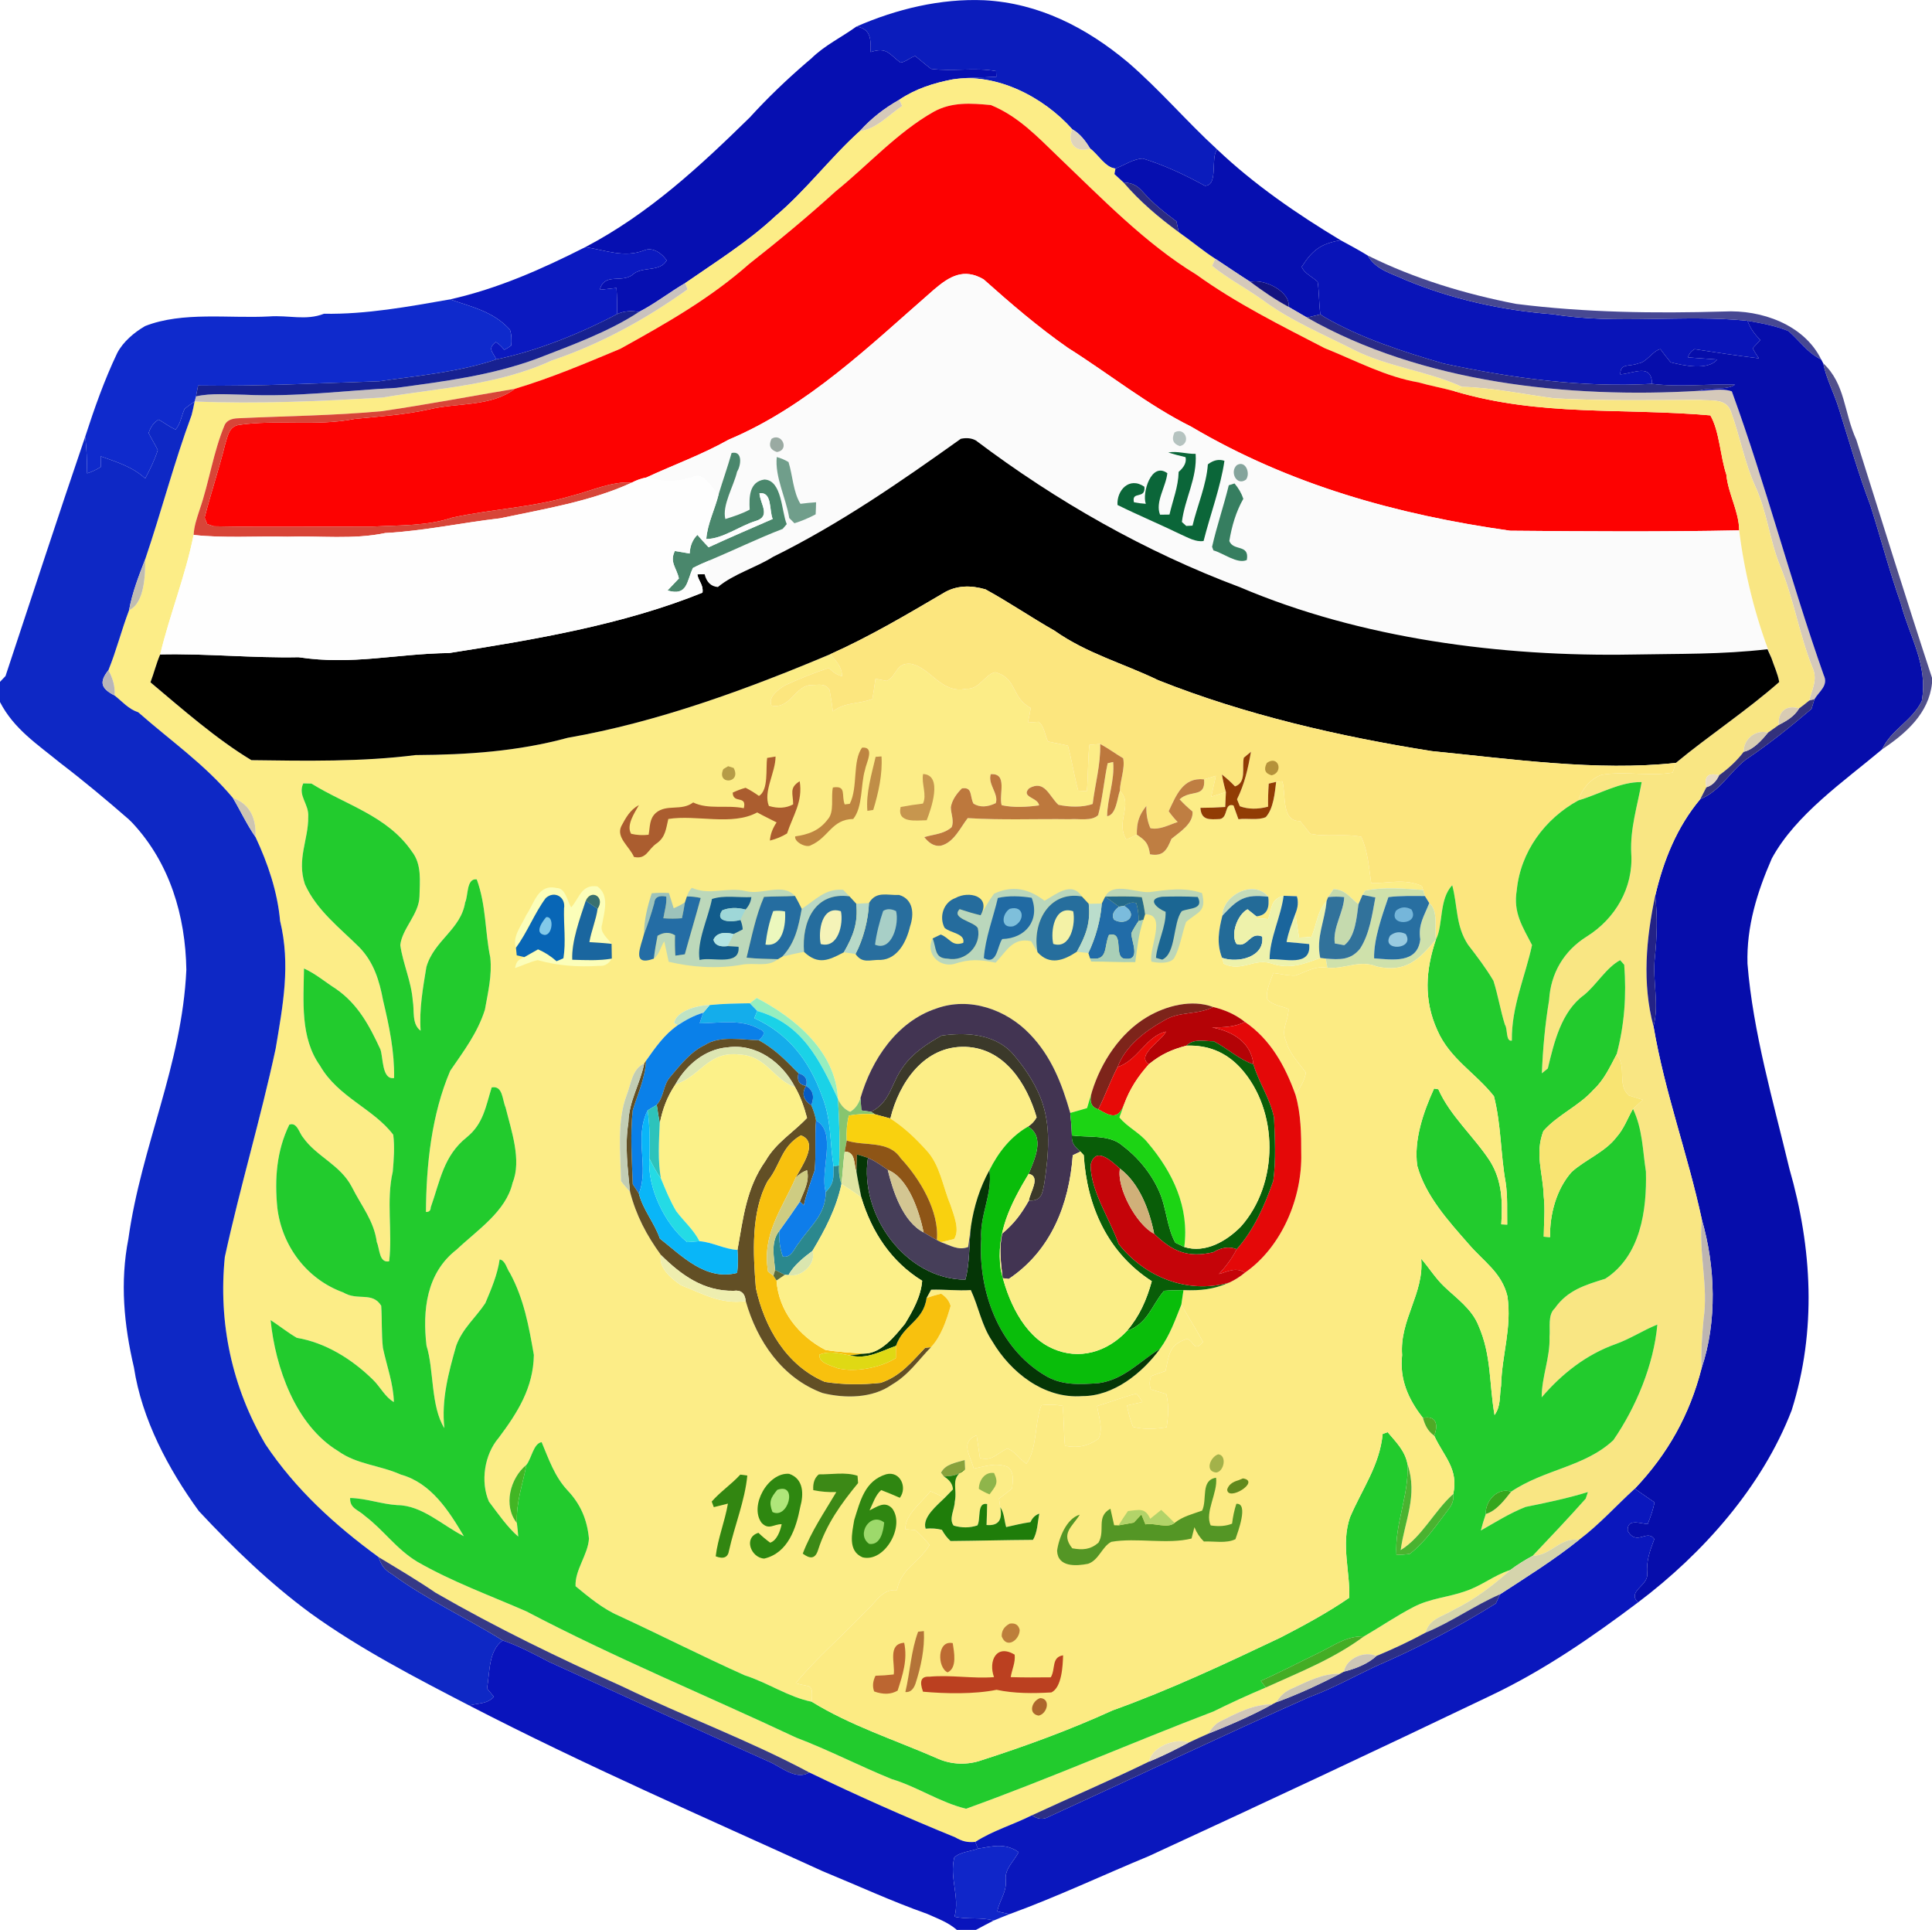 <svg xmlns="http://www.w3.org/2000/svg" version="1.1" viewBox="0 0.4 316 315.6">
<path d="M 161.00 0.44 C 169.91 0.91 177.69 4.91 184.45 10.56 C 189.62 15.00 194.03 20.21 199.07 24.83 C 197.95 26.29 199.34 30.76 197.07 30.78 C 193.89 29.03 190.43 27.40 186.94 26.33 C 185.40 26.35 183.87 27.44 182.45 27.96 C 180.82 27.85 179.59 25.64 178.30 24.69 C 177.59 23.50 176.63 22.22 175.39 21.55 C 170.73 16.29 162.95 12.23 155.79 13.39 C 158.16 13.03 160.57 13.11 162.96 12.95 L 162.92 12.03 C 159.41 11.39 155.77 12.13 152.29 11.66 C 151.39 11.00 150.57 10.24 149.68 9.56 C 148.85 9.82 148.14 10.53 147.28 10.64 C 145.32 9.15 145.06 8.07 142.40 8.91 C 142.42 6.93 142.53 5.14 140.08 4.74 C 146.62 1.88 153.84 0.13 161.00 0.44 Z" fill="#0b1cbc"></path>
<path d="M 140.08 4.74 C 142.53 5.14 142.42 6.93 142.40 8.91 C 145.06 8.07 145.32 9.15 147.28 10.64 C 148.14 10.53 148.85 9.82 149.68 9.56 C 150.57 10.24 151.39 11.00 152.29 11.66 C 155.77 12.13 159.41 11.39 162.92 12.03 L 162.96 12.95 C 160.57 13.11 158.16 13.03 155.79 13.39 C 152.67 13.99 149.74 14.93 147.09 16.71 C 144.63 18.11 142.55 19.71 140.66 21.81 C 135.76 26.23 131.82 31.55 126.78 35.79 C 122.34 39.94 117.07 43.23 112.08 46.69 C 109.50 48.20 107.16 50.05 104.50 51.42 C 103.20 51.16 102.01 51.28 100.94 51.76 C 100.94 50.34 100.94 48.91 100.83 47.49 C 99.92 47.58 99.01 47.68 98.09 47.79 C 98.88 44.95 101.58 46.71 103.42 45.37 C 104.96 43.84 107.93 45.01 109.04 42.97 C 108.26 41.83 106.77 40.74 105.34 41.35 C 102.08 42.60 99.07 41.32 95.74 40.81 C 106.07 35.39 114.37 27.70 122.63 19.61 C 125.52 16.43 128.66 13.43 131.92 10.62 L 132.69 9.97 C 134.89 7.80 137.61 6.53 140.08 4.74 Z" fill="#060fb1"></path>
<path d="M 132.69 9.97 L 131.92 10.62 L 132.69 9.97 Z" fill="#3d417c"></path>
<path d="M 155.79 13.39 C 162.95 12.23 170.73 16.29 175.39 21.55 C 174.41 23.77 176.03 25.49 178.30 24.69 C 179.59 25.64 180.82 27.85 182.45 27.96 L 182.28 28.87 L 183.75 30.22 C 186.38 33.31 189.53 35.97 192.79 38.36 C 194.82 39.77 196.70 41.38 198.78 42.72 L 198.25 43.88 C 200.83 45.96 203.83 47.54 206.54 49.47 C 211.01 52.81 216.44 55.06 221.44 57.61 C 227.05 60.43 233.53 61.07 239.15 63.66 L 237.90 64.38 C 235.94 63.84 233.94 63.49 232.00 62.93 C 226.65 62.02 221.81 59.40 216.65 57.33 C 209.52 53.64 202.20 50.01 195.68 45.31 C 187.36 40.27 180.09 32.71 173.02 25.97 C 169.65 22.72 166.51 19.40 162.07 17.58 C 158.80 17.28 155.67 17.04 152.70 18.69 C 146.80 22.02 141.95 27.43 136.68 31.69 C 132.12 35.83 127.39 39.75 122.54 43.56 C 116.11 49.24 108.96 53.29 101.46 57.44 C 95.78 59.81 90.14 62.22 84.22 63.98 C 76.98 65.20 69.74 66.58 62.47 67.64 C 54.62 68.37 46.80 68.43 38.95 68.80 C 37.83 68.83 37.10 69.19 36.76 69.86 C 34.86 74.38 34.24 79.15 32.65 83.75 C 32.21 85.12 31.74 86.42 31.67 87.88 C 30.33 94.56 27.79 100.83 26.20 107.42 C 25.56 108.90 25.19 110.47 24.61 111.98 C 29.79 116.33 35.36 121.24 41.12 124.71 C 50.03 124.83 59.14 125.00 67.98 123.88 C 76.45 123.83 84.69 123.28 92.88 121.05 C 107.47 118.52 122.19 113.12 135.81 107.38 C 136.77 108.54 137.69 109.41 137.74 110.99 C 136.97 110.80 136.24 110.35 135.57 109.63 C 133.15 110.44 130.68 111.41 128.37 112.49 C 127.33 113.12 125.57 114.36 126.19 115.79 C 129.34 116.42 130.06 112.42 132.75 112.43 C 133.91 112.42 134.98 112.07 135.69 113.26 C 135.90 114.41 136.08 115.57 136.23 116.74 C 138.26 115.16 140.44 115.59 142.70 114.70 C 142.88 113.60 143.04 112.50 143.20 111.40 C 143.81 111.52 144.41 111.64 145.02 111.75 C 146.78 110.96 146.45 108.70 149.00 108.96 C 152.26 109.60 153.96 113.92 158.02 113.04 C 160.26 113.15 161.03 110.73 162.76 110.33 C 166.40 111.28 165.37 114.50 168.59 116.18 C 168.46 116.98 168.30 117.77 168.12 118.57 C 168.71 118.52 169.29 118.47 169.87 118.44 C 170.78 119.09 170.93 120.68 171.41 121.66 C 172.49 121.89 173.58 122.11 174.66 122.33 C 175.33 124.76 175.68 127.28 176.36 129.71 L 177.76 129.77 C 178.02 127.21 177.89 124.73 178.19 122.20 L 179.95 122.07 C 180.04 125.45 179.12 128.54 178.72 131.87 C 177.07 132.48 174.81 132.38 173.11 132.01 C 171.59 130.60 170.87 127.85 168.32 129.32 C 166.89 130.80 169.84 130.81 169.95 132.11 C 167.95 132.38 165.82 132.51 163.83 132.08 C 163.33 130.36 164.88 126.80 162.05 127.01 C 161.52 128.64 163.39 130.21 162.87 131.74 C 161.47 132.42 160.26 132.45 159.23 131.83 C 158.58 130.64 159.13 129.05 157.33 129.33 C 156.48 130.18 155.72 131.20 155.52 132.41 C 155.53 133.47 156.11 134.71 155.64 135.69 C 154.31 136.83 152.78 136.81 151.18 137.30 C 151.86 138.15 152.69 138.85 153.86 138.71 C 156.01 138.19 157.03 135.81 158.28 134.19 C 163.86 134.54 169.42 134.29 175.00 134.37 C 176.38 134.24 178.57 134.75 179.62 133.69 C 180.35 130.92 180.57 128.02 181.17 125.22 L 182.07 125.01 C 182.34 128.09 181.13 130.86 181.08 133.88 C 182.58 133.67 182.74 130.87 183.16 129.73 C 185.46 131.90 182.36 134.81 184.24 137.70 C 184.82 137.45 185.38 137.18 185.94 136.89 C 187.42 137.91 187.80 138.28 188.10 140.11 C 190.32 140.51 190.86 139.35 191.61 137.57 C 192.94 136.48 195.22 135.10 195.05 133.11 C 194.29 132.49 193.59 131.82 192.94 131.12 C 194.72 129.46 197.21 130.98 196.94 127.85 C 197.58 127.65 198.23 127.46 198.87 127.27 C 198.64 128.41 198.35 129.54 198.11 130.68 C 198.92 130.44 199.72 130.18 200.51 129.92 L 200.40 132.37 C 199.05 132.46 197.70 132.51 196.34 132.51 C 196.48 134.62 197.87 134.40 199.53 134.34 C 200.94 134.09 200.19 131.64 201.75 132.12 C 202.01 132.87 202.28 133.62 202.56 134.37 C 203.96 134.17 205.81 134.60 207.04 134.02 C 208.31 132.60 208.50 130.06 208.73 128.26 L 209.73 128.17 C 210.40 130.21 209.46 134.75 212.65 134.67 C 213.21 135.35 213.75 136.04 214.29 136.74 C 217.00 137.33 219.94 136.68 222.66 137.25 C 223.75 139.71 223.89 142.21 224.28 144.83 C 227.23 144.84 229.66 144.05 232.55 145.27 L 232.78 145.95 C 229.69 145.71 226.32 145.42 223.27 146.05 L 222.86 146.74 L 222.19 148.27 C 220.79 147.19 220.04 145.85 218.11 145.81 L 217.23 147.10 L 216.98 147.73 C 215.44 149.46 215.38 151.47 214.52 153.59 C 213.85 153.68 213.17 153.72 212.48 153.73 C 212.27 152.43 212.06 151.13 211.87 149.83 C 212.30 148.81 212.39 147.86 212.12 146.97 L 209.95 146.89 C 207.80 147.42 208.03 148.95 207.43 150.70 C 206.81 150.62 206.18 150.58 205.54 150.60 L 205.50 150.26 C 207.39 150.08 207.63 148.69 207.44 147.05 C 205.06 144.13 199.95 146.84 199.93 150.15 C 199.34 152.52 198.95 154.68 199.89 157.04 L 200.16 158.00 C 203.11 159.46 205.19 156.94 208.11 158.01 C 210.93 158.92 213.32 158.05 215.94 157.05 L 216.84 157.16 L 217.11 158.66 C 215.10 158.32 213.71 159.29 211.90 159.93 C 210.70 160.00 209.48 159.65 208.27 159.52 C 207.83 160.80 207.02 162.38 207.26 163.74 C 207.95 164.77 209.65 164.93 210.75 165.40 C 210.77 167.33 209.46 168.70 210.34 170.66 C 210.94 172.78 212.35 174.10 213.59 175.79 C 213.38 177.21 212.62 178.23 211.89 179.43 C 210.22 174.76 207.81 170.37 203.62 167.52 C 202.06 166.29 200.34 165.54 198.42 165.08 C 194.93 163.78 190.77 164.86 187.66 166.69 C 183.23 169.30 180.09 174.09 178.60 178.93 C 178.34 179.83 178.07 180.72 177.80 181.61 C 176.89 181.88 175.97 182.15 175.05 182.40 C 173.69 177.63 171.97 173.17 168.46 169.53 C 164.60 165.48 158.58 163.36 153.16 165.32 C 146.70 167.45 142.55 173.70 140.74 179.97 C 140.39 181.03 139.82 181.78 139.05 182.21 C 138.18 181.86 137.51 181.15 137.05 180.09 C 136.67 172.38 130.13 166.91 123.76 163.60 L 122.64 164.47 C 120.45 164.51 118.26 164.53 116.08 164.76 C 114.35 164.75 110.60 165.66 110.26 167.69 L 110.84 168.07 C 108.64 169.60 107.19 171.71 105.67 173.86 L 105.37 174.31 C 103.36 175.24 103.25 177.59 102.51 179.45 C 100.87 183.78 101.49 188.98 101.57 193.55 C 102.02 194.16 102.51 194.73 103.04 195.27 C 104.07 199.21 105.73 202.36 108.10 205.63 C 107.65 207.73 109.85 209.54 111.39 210.58 C 114.97 211.96 117.96 213.77 121.97 213.17 C 123.82 219.71 127.94 225.78 134.54 228.21 C 138.19 229.11 142.69 229.10 145.89 226.83 C 148.62 225.23 150.13 222.93 152.26 220.72 C 153.94 218.94 154.82 216.28 155.48 213.97 C 155.27 213.16 154.75 212.49 153.92 211.96 C 153.12 212.16 152.33 212.39 151.55 212.67 L 152.29 211.31 C 154.46 211.24 156.61 211.51 158.79 211.37 C 160.07 214.11 160.54 217.13 162.28 219.71 C 165.29 224.84 170.78 229.18 177.00 228.71 C 182.12 228.75 186.86 224.93 189.74 220.97 C 191.37 218.72 192.19 216.30 193.22 213.75 C 194.37 215.80 195.64 217.78 196.76 219.84 C 195.32 221.54 195.46 219.95 194.18 219.34 C 191.17 220.32 191.26 221.88 190.63 224.61 C 189.86 224.88 189.08 225.15 188.30 225.42 C 187.99 226.19 187.97 226.92 188.24 227.62 C 189.07 227.87 189.91 228.12 190.75 228.37 C 191.21 230.15 191.09 232.01 190.81 233.81 C 188.97 234.09 187.15 234.20 185.33 233.75 C 184.87 232.62 184.54 231.44 184.34 230.24 C 185.18 230.05 186.01 229.86 186.85 229.68 C 186.57 229.19 186.25 228.73 185.89 228.31 C 183.71 228.86 181.59 229.70 179.44 230.34 C 179.70 232.09 180.48 233.95 179.69 235.67 C 177.94 236.90 176.30 237.24 174.19 236.84 C 173.97 234.65 174.04 232.47 173.80 230.30 C 172.62 230.10 171.46 230.07 170.33 230.20 C 169.19 233.12 169.67 237.33 167.87 239.77 C 166.77 239.02 166.05 237.78 164.78 237.29 C 163.11 238.01 162.28 239.43 160.28 238.83 C 160.09 237.59 159.91 236.35 159.73 235.11 C 156.93 236.27 158.78 238.51 159.26 240.57 C 161.18 240.20 162.78 239.55 164.75 240.26 C 165.93 240.99 165.65 242.65 165.54 243.82 C 164.84 244.39 164.12 244.94 163.40 245.48 L 163.60 246.87 C 164.02 248.99 163.27 249.96 161.36 249.79 C 161.40 248.64 161.44 247.50 161.46 246.36 C 159.73 246.01 160.47 248.83 159.86 249.86 C 158.61 250.27 157.32 250.28 155.98 249.89 C 155.14 248.82 156.13 247.26 156.16 246.00 C 156.65 243.69 155.27 242.03 157.86 240.70 L 157.79 239.16 C 156.40 239.60 154.64 239.79 153.91 241.24 L 154.40 241.87 C 155.31 242.40 155.80 243.09 155.87 243.96 L 154.49 245.37 C 153.74 244.95 152.97 244.59 152.18 244.27 C 150.82 246.05 147.99 248.10 148.08 250.48 C 148.61 250.52 149.13 250.57 149.65 250.61 C 150.56 251.29 151.33 252.18 152.04 253.06 C 150.33 255.92 147.38 256.89 146.70 260.45 C 144.30 260.20 143.38 262.34 141.74 263.74 C 137.98 267.78 133.63 271.40 130.15 275.67 C 132.71 276.42 132.94 275.56 132.79 278.70 C 128.99 277.95 125.53 275.55 121.80 274.37 C 114.87 271.27 108.09 267.81 101.19 264.62 C 98.62 263.51 96.30 261.58 94.14 259.80 C 94.00 257.16 96.19 254.62 96.33 252.01 C 96.03 248.91 94.98 246.41 92.84 244.14 C 90.70 241.85 89.78 239.06 88.59 236.24 C 87.25 236.44 86.93 238.95 86.10 239.95 C 83.43 242.13 82.26 246.64 84.54 249.47 C 84.64 250.20 84.71 250.94 84.76 251.68 C 83.02 250.19 81.39 247.84 79.97 245.96 C 78.55 242.69 79.23 238.26 81.57 235.53 C 84.68 231.38 87.23 227.34 87.32 221.98 C 86.50 217.28 85.71 212.85 83.41 208.59 C 82.88 207.89 82.67 206.50 81.72 206.36 C 81.37 208.83 80.35 211.22 79.38 213.51 C 77.79 215.91 75.68 217.59 74.62 220.46 C 73.35 224.92 72.18 229.27 72.68 233.95 C 70.43 230.38 70.99 224.33 69.76 220.47 C 69.08 214.67 69.75 208.56 74.69 204.75 C 78.04 201.57 82.78 198.51 83.84 193.82 C 85.36 190.13 83.61 185.23 82.69 181.49 C 82.15 180.28 82.26 177.87 80.42 178.23 C 79.45 181.34 79.07 184.16 76.37 186.36 C 72.53 189.42 72.00 193.48 70.45 197.85 C 70.45 198.36 70.19 198.61 69.67 198.60 C 69.71 190.92 70.59 182.64 73.64 175.51 C 75.86 172.26 78.09 169.36 79.31 165.53 C 79.82 162.66 80.50 159.92 80.19 156.98 C 79.31 152.77 79.54 148.48 77.98 144.21 C 76.26 143.97 76.60 146.94 76.08 147.97 C 75.38 152.41 71.01 154.16 69.74 158.53 C 69.17 162.01 68.55 165.43 68.80 168.96 C 67.31 167.87 67.81 165.66 67.51 164.02 C 67.28 160.91 65.91 158.00 65.47 154.96 C 65.77 152.24 68.53 149.91 68.61 147.01 C 68.66 144.49 69.02 141.75 67.36 139.64 C 63.38 133.83 56.60 132.06 50.94 128.54 L 49.60 128.51 C 48.66 130.56 50.59 131.87 50.41 134.02 C 50.46 137.69 48.51 140.89 49.87 145.00 C 51.79 149.27 55.57 152.13 58.74 155.28 C 61.12 157.71 62.05 160.74 62.66 164.01 C 63.66 168.21 64.53 172.35 64.46 176.69 C 62.43 177.05 62.69 173.22 62.21 171.99 C 60.41 168.11 58.54 164.59 54.93 162.10 C 53.20 161.00 51.59 159.61 49.72 158.78 C 49.65 164.15 49.08 170.10 52.34 174.67 C 55.29 179.83 61.07 181.68 64.32 185.97 C 64.57 187.95 64.41 190.03 64.24 192.01 C 63.15 196.67 64.22 201.95 63.65 206.67 C 61.99 206.98 62.13 204.65 61.63 203.53 C 61.16 200.01 59.13 197.67 57.55 194.51 C 55.65 190.87 51.81 189.57 49.59 186.44 C 48.94 185.71 48.59 183.84 47.32 184.32 C 45.23 188.61 44.90 193.20 45.36 197.91 C 46.11 204.16 50.17 209.60 56.15 211.76 C 58.47 213.19 60.90 211.57 62.35 213.93 C 62.50 216.23 62.38 218.55 62.63 220.82 C 63.25 223.76 64.35 226.68 64.42 229.68 C 63.00 228.90 62.16 227.13 60.98 226.01 C 57.61 222.70 53.27 219.97 48.55 219.18 C 47.05 218.31 45.71 217.22 44.26 216.28 C 45.03 223.99 48.32 233.47 55.31 237.70 C 58.37 239.90 62.12 240.00 65.55 241.54 C 70.52 242.92 73.39 247.43 75.87 251.62 C 72.35 249.85 69.03 246.57 65.00 246.54 C 62.37 246.38 59.93 245.43 57.27 245.37 C 57.19 247.10 58.60 247.27 59.68 248.30 C 62.78 250.65 64.79 253.69 68.22 255.78 C 73.97 259.08 80.07 261.28 86.09 263.91 C 100.36 271.42 115.67 277.72 130.20 284.55 C 135.51 286.57 140.57 289.19 145.82 291.33 C 150.06 292.60 153.70 295.14 158.01 296.19 C 171.54 291.32 184.95 285.44 198.48 280.28 C 201.29 278.89 204.13 277.59 207.02 276.37 C 212.68 273.80 218.07 271.71 223.10 268.00 C 225.82 266.42 228.40 264.65 231.20 263.20 C 233.92 261.77 236.96 261.60 239.66 260.62 C 242.29 259.77 244.38 257.99 247.02 257.15 C 244.17 259.71 241.20 261.97 237.75 263.66 C 235.90 264.81 233.79 265.07 233.15 267.40 C 230.54 268.82 227.87 270.07 225.12 271.21 C 223.19 270.32 220.21 271.57 219.81 273.77 L 219.19 274.11 C 216.29 274.07 214.01 275.32 211.44 276.47 C 210.14 277.04 209.51 277.61 208.73 278.78 L 208.12 279.10 C 205.01 279.13 202.48 280.45 199.77 281.81 C 198.89 282.21 198.21 282.91 197.71 283.88 C 196.62 284.37 195.52 284.84 194.44 285.37 C 192.28 284.56 188.41 286.04 187.93 288.48 C 181.63 291.56 175.15 294.30 168.79 297.26 C 165.76 298.78 162.36 299.78 159.52 301.61 C 158.16 301.74 157.38 301.51 156.20 300.85 C 148.11 297.55 140.22 294.05 132.36 290.25 C 122.52 284.99 111.85 281.07 101.80 276.20 C 91.35 271.51 81.16 266.59 71.24 260.86 C 68.21 258.79 65.05 256.93 61.91 255.03 C 54.79 249.83 48.33 243.96 43.41 236.58 C 37.94 227.25 35.69 216.74 36.77 205.98 C 39.25 194.55 42.60 183.49 45.09 171.88 C 46.27 164.79 47.56 158.22 45.81 150.99 C 45.39 146.23 43.81 141.58 41.79 137.28 C 41.94 134.37 40.98 131.91 38.09 130.89 C 33.49 125.38 27.87 121.52 22.61 116.88 C 21.00 116.35 20.03 115.15 18.75 114.14 C 18.84 112.64 18.46 111.30 17.73 110.00 C 19.04 106.80 19.88 103.41 21.11 100.19 C 23.70 99.02 23.76 94.23 23.76 91.83 C 26.41 84.02 28.47 76.04 31.34 68.28 C 31.53 67.55 31.69 66.81 31.83 66.06 C 42.10 66.48 52.30 66.03 62.55 65.41 C 72.00 63.83 81.40 63.41 90.25 59.35 C 98.19 56.68 105.66 52.58 112.45 47.72 L 112.08 46.69 C 117.07 43.23 122.34 39.94 126.78 35.79 C 131.82 31.55 135.76 26.23 140.66 21.81 C 143.24 21.57 145.45 19.13 147.55 17.73 L 147.09 16.71 C 149.74 14.93 152.67 13.99 155.79 13.39 Z" fill="#fced87"></path>
<path d="M 147.09 16.71 L 147.55 17.73 C 145.45 19.13 143.24 21.57 140.66 21.81 C 142.55 19.71 144.63 18.11 147.09 16.71 Z" fill="#d5c9b9"></path>
<path d="M 162.07 17.58 C 166.51 19.40 169.65 22.72 173.02 25.97 C 180.09 32.71 187.36 40.27 195.68 45.31 C 202.20 50.01 209.52 53.64 216.65 57.33 C 221.81 59.40 226.65 62.02 232.00 62.93 C 233.94 63.49 235.94 63.84 237.90 64.38 C 252.02 68.56 265.36 67.07 279.75 68.33 C 281.24 70.90 281.37 75.06 282.36 78.00 C 282.65 81.13 284.44 84.03 284.46 87.13 C 271.96 87.38 259.49 87.31 246.99 87.19 C 228.59 84.59 210.95 79.70 194.81 70.16 C 187.81 66.69 181.34 61.49 174.69 57.30 C 169.81 53.90 165.31 50.03 160.88 46.08 C 157.65 44.20 155.32 45.57 152.77 47.75 C 142.33 56.84 132.13 66.85 119.18 72.30 C 114.82 74.75 110.22 76.40 105.71 78.49 C 104.89 78.64 104.10 78.92 103.33 79.33 C 100.06 79.06 96.67 80.70 93.46 81.49 C 87.16 83.39 80.42 83.65 73.99 85.04 C 69.93 86.43 65.26 86.28 61.00 86.51 C 52.32 86.50 43.62 86.64 34.95 86.46 L 33.89 86.10 L 33.47 85.05 C 34.49 81.02 35.84 77.08 36.83 73.05 C 37.25 71.75 37.42 70.23 38.99 69.90 C 45.28 68.96 51.77 70.16 57.99 68.91 C 62.10 68.50 66.18 68.24 70.23 67.34 C 74.81 66.23 80.27 66.97 84.22 63.98 C 90.14 62.22 95.78 59.81 101.46 57.44 C 108.96 53.29 116.11 49.24 122.54 43.56 C 127.39 39.75 132.12 35.83 136.68 31.69 C 141.95 27.43 146.80 22.02 152.70 18.69 C 155.67 17.04 158.80 17.28 162.07 17.58 Z" fill="#fd0201"></path>
<path d="M 175.39 21.55 C 176.63 22.22 177.59 23.50 178.30 24.69 C 176.03 25.49 174.41 23.77 175.39 21.55 Z" fill="#dfd4bc"></path>
<path d="M 199.07 24.83 C 205.11 30.56 212.15 35.41 219.28 39.69 C 216.04 40.23 214.64 41.32 212.91 44.03 C 213.32 45.12 214.70 45.69 215.52 46.49 C 215.77 48.25 215.72 50.04 215.96 51.81 L 213.77 52.33 C 212.77 51.75 211.77 51.18 210.77 50.59 C 211.11 48.02 206.63 45.93 204.51 46.50 C 202.58 45.27 200.69 43.98 198.78 42.72 C 196.70 41.38 194.82 39.77 192.79 38.36 L 192.42 36.60 C 190.49 35.16 188.66 33.73 187.06 31.92 C 185.98 30.72 185.40 30.36 183.75 30.22 L 182.28 28.87 L 182.45 27.96 C 183.87 27.44 185.40 26.35 186.94 26.33 C 190.43 27.40 193.89 29.03 197.07 30.78 C 199.34 30.76 197.95 26.29 199.07 24.83 Z" fill="#060fb0"></path>
<path d="M 183.75 30.22 C 185.40 30.36 185.98 30.72 187.06 31.92 C 188.66 33.73 190.49 35.16 192.42 36.60 L 192.79 38.36 C 189.53 35.97 186.38 33.31 183.75 30.22 Z" fill="#2c2c82"></path>
<path d="M 219.28 39.69 C 220.77 40.49 222.26 41.30 223.70 42.18 C 225.03 44.52 227.52 45.08 229.84 46.16 C 237.45 49.34 245.79 51.18 254.00 51.79 C 264.44 53.52 275.35 51.78 285.83 52.86 C 286.28 54.16 286.99 55.02 287.91 56.01 C 287.50 56.45 287.09 56.90 286.68 57.35 C 286.97 57.92 287.31 58.47 287.69 59.00 C 284.18 58.57 280.67 58.04 277.17 57.50 C 276.63 57.80 276.27 58.24 276.09 58.83 C 277.68 58.99 279.28 59.05 280.87 59.19 C 279.33 61.06 275.27 60.16 273.25 59.65 C 272.67 58.94 272.11 58.22 271.57 57.49 C 270.25 57.80 269.35 59.69 267.90 59.84 C 266.55 60.42 265.00 59.70 265.02 61.62 C 267.17 61.49 270.14 59.73 270.21 63.17 C 258.82 63.82 247.21 62.23 236.08 59.84 C 229.49 57.92 222.61 55.71 216.66 52.27 L 215.96 51.81 C 215.72 50.04 215.77 48.25 215.52 46.49 C 214.70 45.69 213.32 45.12 212.91 44.03 C 214.64 41.32 216.04 40.23 219.28 39.69 Z" fill="#0914b8"></path>
<path d="M 95.74 40.81 C 99.07 41.32 102.08 42.60 105.34 41.35 C 106.77 40.74 108.26 41.83 109.04 42.97 C 107.93 45.01 104.96 43.84 103.42 45.37 C 101.58 46.71 98.88 44.95 98.09 47.79 C 99.01 47.68 99.92 47.58 100.83 47.49 C 100.94 48.91 100.94 50.34 100.94 51.76 C 94.94 54.93 87.84 57.80 81.19 59.17 C 80.56 57.92 79.72 57.42 81.09 56.33 C 81.60 56.64 82.06 57.07 82.47 57.61 C 82.88 57.41 83.26 57.18 83.62 56.90 C 83.70 56.05 83.68 55.14 83.41 54.33 C 80.73 51.34 77.17 50.60 73.61 49.36 C 81.46 47.60 88.60 44.42 95.74 40.81 Z" fill="#0b19c0"></path>
<path d="M 223.70 42.18 C 231.33 45.97 239.64 48.49 247.99 50.10 C 259.31 51.52 270.60 51.67 282.00 51.34 C 288.06 51.02 295.07 53.46 297.88 59.19 C 295.60 58.11 294.38 56.14 292.51 54.54 C 290.41 53.67 288.06 53.25 285.83 52.86 C 275.35 51.78 264.44 53.52 254.00 51.79 C 245.79 51.18 237.45 49.34 229.84 46.16 C 227.52 45.08 225.03 44.52 223.70 42.18 Z" fill="#474893"></path>
<path d="M 198.78 42.72 C 200.69 43.98 202.58 45.27 204.51 46.50 C 206.53 47.98 208.57 49.41 210.77 50.59 C 211.77 51.18 212.77 51.75 213.77 52.33 C 232.51 63.02 256.62 65.58 277.81 64.32 C 279.57 64.30 281.59 63.83 283.26 64.40 C 288.81 79.65 292.89 95.49 298.29 110.81 C 299.10 112.50 297.58 113.41 296.77 114.75 L 295.92 114.96 C 296.39 113.03 297.33 111.56 296.45 109.57 C 294.26 104.12 293.40 98.32 291.13 92.89 C 289.41 88.63 289.02 84.08 287.08 79.90 C 285.33 76.01 284.60 71.83 283.16 67.86 C 282.43 65.47 279.98 65.99 278.00 65.80 C 270.04 65.82 262.11 65.99 254.15 65.53 C 249.18 64.89 244.17 63.79 239.15 63.66 C 233.53 61.07 227.05 60.43 221.44 57.61 C 216.44 55.06 211.01 52.81 206.54 49.47 C 203.83 47.54 200.83 45.96 198.25 43.88 L 198.78 42.72 Z" fill="#d5c9ba"></path>
<path d="M 160.88 46.08 C 165.31 50.03 169.81 53.90 174.69 57.30 C 181.34 61.49 187.81 66.69 194.81 70.16 C 210.95 79.70 228.59 84.59 246.99 87.19 C 259.49 87.31 271.96 87.38 284.46 87.13 C 285.30 94.04 287.16 101.54 289.74 108.02 L 289.09 106.57 C 281.53 107.45 274.62 107.29 267.00 107.44 C 245.63 107.82 222.60 104.86 202.79 96.42 C 187.34 90.65 172.76 82.35 159.61 72.43 C 158.92 72.05 158.10 71.96 157.15 72.16 C 147.27 79.21 137.37 86.07 126.45 91.46 C 123.57 93.26 120.01 94.25 117.42 96.40 C 116.29 96.31 115.57 95.61 115.24 94.29 L 116.08 92.03 C 120.08 90.35 123.97 88.45 128.02 86.89 L 128.68 86.11 C 127.81 84.08 127.93 78.92 125.02 78.82 C 122.52 79.19 122.52 81.71 122.62 83.74 C 121.36 84.42 120.01 84.85 118.64 85.28 C 118.07 83.06 120.03 79.85 120.56 77.53 C 121.22 76.50 121.50 74.06 119.66 74.48 C 119.02 76.74 118.23 78.95 117.55 81.20 C 116.43 80.33 115.07 77.52 113.38 78.38 C 110.60 79.29 108.54 79.20 105.71 78.49 C 110.22 76.40 114.82 74.75 119.18 72.30 C 132.13 66.85 142.33 56.84 152.77 47.75 C 155.32 45.57 157.65 44.20 160.88 46.08 Z" fill="#fbfbfb"></path>
<path d="M 204.51 46.50 C 206.63 45.93 211.11 48.02 210.77 50.59 C 208.57 49.41 206.53 47.98 204.51 46.50 Z" fill="#131280"></path>
<path d="M 112.08 46.69 L 112.45 47.72 C 105.66 52.58 98.19 56.68 90.25 59.35 C 81.40 63.41 72.00 63.83 62.55 65.41 C 52.30 66.03 42.10 66.48 31.83 66.06 L 32.06 65.22 C 34.60 64.65 37.39 64.92 40.00 64.95 C 48.42 65.36 56.50 64.25 64.83 63.83 C 72.73 62.76 80.43 61.80 87.97 59.00 C 93.52 56.84 99.50 54.69 104.50 51.42 C 107.16 50.05 109.50 48.20 112.08 46.69 Z" fill="#c9c2be"></path>
<path d="M 73.61 49.36 C 77.17 50.60 80.73 51.34 83.41 54.33 C 83.68 55.14 83.70 56.05 83.62 56.90 C 83.26 57.18 82.88 57.41 82.47 57.61 C 82.06 57.07 81.60 56.64 81.09 56.33 C 79.72 57.42 80.56 57.92 81.19 59.17 C 75.08 61.25 68.40 61.83 62.02 62.75 C 52.13 63.05 42.30 63.60 32.40 63.45 L 32.06 65.22 L 31.83 66.06 C 31.27 66.43 30.73 66.82 30.21 67.24 C 29.69 68.31 29.53 69.76 28.71 70.64 C 27.74 70.22 26.88 69.55 25.96 69.02 C 25.20 69.43 24.65 70.16 24.31 71.22 C 24.78 72.16 25.34 73.05 25.81 74.00 C 25.31 75.61 24.54 77.15 23.75 78.65 C 21.66 76.71 19.09 75.97 16.47 75.02 C 16.48 75.61 16.49 76.19 16.48 76.77 C 15.79 77.20 15.05 77.55 14.25 77.81 C 14.22 75.81 14.20 73.82 13.93 71.83 C 15.45 67.15 17.05 62.59 19.17 58.14 C 20.12 56.30 21.97 54.74 23.74 53.72 C 29.87 51.31 37.49 52.50 44.00 52.15 C 47.24 51.91 50.03 52.87 52.99 51.71 C 59.88 51.83 66.87 50.54 73.61 49.36 Z" fill="#0f2acc"></path>
<path d="M 104.50 51.42 C 99.50 54.69 93.52 56.84 87.97 59.00 C 80.43 61.80 72.73 62.76 64.83 63.83 C 56.50 64.25 48.42 65.36 40.00 64.95 C 37.39 64.92 34.60 64.65 32.06 65.22 L 32.40 63.45 C 42.30 63.60 52.13 63.05 62.02 62.75 C 68.40 61.83 75.08 61.25 81.19 59.17 C 87.84 57.80 94.94 54.93 100.94 51.76 C 102.01 51.28 103.20 51.16 104.50 51.42 Z" fill="#172191"></path>
<path d="M 213.77 52.33 L 215.96 51.81 L 216.66 52.27 C 222.61 55.71 229.49 57.92 236.08 59.84 C 247.21 62.23 258.82 63.82 270.21 63.17 C 274.76 63.75 279.24 63.15 283.79 63.30 C 282.39 64.30 279.60 63.67 277.81 64.32 C 256.62 65.58 232.51 63.02 213.77 52.33 Z" fill="#292a86"></path>
<path d="M 285.83 52.86 C 288.06 53.25 290.41 53.67 292.51 54.54 C 294.38 56.14 295.60 58.11 297.88 59.19 L 298.20 59.80 C 298.73 62.39 299.98 64.66 300.77 67.23 C 302.45 72.52 303.94 77.84 305.92 83.04 C 307.62 88.37 309.02 93.78 310.89 99.06 C 312.35 104.62 315.38 109.09 314.33 115.04 C 312.73 118.33 309.30 119.73 307.84 122.94 C 301.65 128.15 293.71 133.58 289.80 140.79 C 287.39 146.32 285.65 151.90 285.82 158.00 C 286.72 169.21 290.05 180.55 292.67 191.51 C 296.41 204.49 297.15 218.01 293.05 231.02 C 288.24 243.53 278.53 254.45 267.93 262.44 C 266.04 260.65 269.63 259.69 269.42 257.78 C 269.25 255.66 269.85 254.05 270.58 252.09 C 269.35 250.39 267.75 253.30 266.23 250.76 C 266.10 248.67 268.22 249.54 269.49 249.64 C 269.96 248.49 270.38 247.31 270.62 246.09 C 269.55 245.34 268.45 244.63 267.40 243.84 C 272.80 238.15 276.36 231.78 278.31 224.16 C 280.88 216.51 280.58 207.55 278.35 199.82 C 276.01 188.97 272.29 179.07 270.45 168.23 C 271.43 164.58 270.24 160.81 270.67 157.00 C 271.02 153.55 271.12 150.34 270.73 146.88 C 272.08 141.11 274.27 135.65 278.10 131.08 C 281.28 129.83 282.90 126.67 285.55 124.62 C 289.31 122.10 292.85 119.26 296.29 116.33 L 296.77 114.75 C 297.58 113.41 299.10 112.50 298.29 110.81 C 292.89 95.49 288.81 79.65 283.26 64.40 C 281.59 63.83 279.57 64.30 277.81 64.32 C 279.60 63.67 282.39 64.30 283.79 63.30 C 279.24 63.15 274.76 63.75 270.21 63.17 C 270.14 59.73 267.17 61.49 265.02 61.62 C 265.00 59.70 266.55 60.42 267.90 59.84 C 269.35 59.69 270.25 57.80 271.57 57.49 C 272.11 58.22 272.67 58.94 273.25 59.65 C 275.27 60.16 279.33 61.06 280.87 59.19 C 279.28 59.05 277.68 58.99 276.09 58.83 C 276.27 58.24 276.63 57.80 277.17 57.50 C 280.67 58.04 284.18 58.57 287.69 59.00 C 287.31 58.47 286.97 57.92 286.68 57.35 C 287.09 56.90 287.50 56.45 287.91 56.01 C 286.99 55.02 286.28 54.16 285.83 52.86 Z" fill="#060dab"></path>
<path d="M 298.20 59.80 C 301.86 63.22 301.55 67.80 303.63 72.34 C 307.73 85.34 311.74 98.28 316.00 111.24 L 316.00 112.13 C 315.49 117.05 311.72 120.36 307.84 122.94 C 309.30 119.73 312.73 118.33 314.33 115.04 C 315.38 109.09 312.35 104.62 310.89 99.06 C 309.02 93.78 307.62 88.37 305.92 83.04 C 303.94 77.84 302.45 72.52 300.77 67.23 C 299.98 64.66 298.73 62.39 298.20 59.80 Z" fill="#51508c"></path>
<path d="M 84.22 63.98 C 80.27 66.97 74.81 66.23 70.23 67.34 C 66.18 68.24 62.10 68.50 57.99 68.91 C 51.77 70.16 45.28 68.96 38.99 69.90 C 37.42 70.23 37.25 71.75 36.83 73.05 C 35.84 77.08 34.49 81.02 33.47 85.05 L 33.89 86.10 L 34.95 86.46 C 43.62 86.64 52.32 86.50 61.00 86.51 C 65.26 86.28 69.93 86.43 73.99 85.04 C 80.42 83.65 87.16 83.39 93.46 81.49 C 96.67 80.70 100.06 79.06 103.33 79.33 C 96.68 82.40 88.92 83.65 81.80 85.16 C 75.53 85.88 69.29 87.24 62.99 87.57 C 57.81 88.67 52.28 87.99 47.00 88.17 C 41.91 88.04 36.72 88.44 31.67 87.88 C 31.74 86.42 32.21 85.12 32.65 83.75 C 34.24 79.15 34.86 74.38 36.76 69.86 C 37.10 69.19 37.83 68.83 38.95 68.80 C 46.80 68.43 54.62 68.37 62.47 67.64 C 69.74 66.58 76.98 65.20 84.22 63.98 Z" fill="#d84538"></path>
<path d="M 237.90 64.38 L 239.15 63.66 C 244.17 63.79 249.18 64.89 254.15 65.53 C 262.11 65.99 270.04 65.82 278.00 65.80 C 279.98 65.99 282.43 65.47 283.16 67.86 C 284.60 71.83 285.33 76.01 287.08 79.90 C 289.02 84.08 289.41 88.63 291.13 92.89 C 293.40 98.32 294.26 104.12 296.45 109.57 C 297.33 111.56 296.39 113.03 295.92 114.96 C 295.38 115.41 294.82 115.84 294.26 116.26 C 292.16 115.59 290.77 116.81 290.94 118.95 C 290.35 119.38 289.76 119.80 289.16 120.22 C 287.16 119.62 285.14 121.31 285.21 123.34 C 284.05 124.85 282.72 126.07 281.18 127.18 C 279.39 126.71 278.69 127.36 279.10 129.14 C 278.77 129.79 278.44 130.44 278.10 131.08 C 274.27 135.65 272.08 141.11 270.73 146.88 C 269.24 153.85 268.57 161.26 270.45 168.23 C 272.29 179.07 276.01 188.97 278.35 199.82 C 277.81 205.39 279.45 210.68 278.63 216.17 C 278.39 218.84 278.18 221.49 278.31 224.16 C 276.36 231.78 272.80 238.15 267.40 243.84 C 264.37 246.60 261.57 249.74 258.29 252.20 C 255.09 251.78 253.78 254.75 250.67 254.84 C 253.60 251.75 256.53 248.67 259.36 245.48 L 259.72 244.40 C 256.37 245.43 252.98 246.14 249.54 246.83 C 246.94 247.85 244.62 249.32 242.21 250.69 C 242.44 249.78 242.71 248.88 243.02 247.99 C 244.74 247.50 246.09 245.70 247.16 244.34 C 252.67 240.64 259.20 240.30 263.88 235.92 C 267.62 230.50 270.49 223.56 271.08 217.01 C 268.73 217.95 266.62 219.37 264.21 220.22 C 259.41 221.94 255.45 225.07 252.16 228.91 C 252.16 225.51 253.56 222.42 253.44 219.03 C 253.59 217.55 253.11 215.43 254.31 214.35 C 256.37 211.39 259.30 210.53 262.56 209.52 C 268.34 205.79 269.37 198.34 269.21 191.99 C 268.66 188.46 268.67 185.03 267.09 181.74 C 267.62 181.24 268.16 180.75 268.70 180.26 C 267.93 180.03 267.16 179.79 266.40 179.54 C 264.43 177.68 266.16 175.10 264.42 172.81 C 265.71 167.96 266.04 163.18 265.66 158.17 L 264.99 157.42 C 262.70 158.66 261.15 161.43 259.10 163.11 C 255.35 165.83 254.19 170.87 253.16 175.13 L 252.19 175.92 C 252.35 171.94 252.71 167.92 253.37 163.98 C 253.63 159.57 255.78 155.90 259.54 153.55 C 264.20 150.64 267.17 145.56 266.81 140.00 C 266.60 135.89 267.82 132.23 268.51 128.30 C 265.00 128.22 261.50 130.33 258.16 131.29 C 258.70 129.49 260.23 127.62 262.07 127.09 C 265.86 126.48 269.83 127.40 273.58 126.75 L 274.10 125.16 C 279.56 120.64 285.72 116.60 291.01 111.93 C 290.78 110.59 290.16 109.31 289.74 108.02 C 287.16 101.54 285.30 94.04 284.46 87.13 C 284.44 84.03 282.65 81.13 282.36 78.00 C 281.37 75.06 281.24 70.90 279.75 68.33 C 265.36 67.07 252.02 68.56 237.90 64.38 Z" fill="#f9e683"></path>
<path d="M 31.83 66.06 C 31.69 66.81 31.53 67.55 31.34 68.28 C 28.47 76.04 26.41 84.02 23.76 91.83 C 22.70 94.59 21.64 97.26 21.11 100.19 C 19.88 103.41 19.04 106.80 17.73 110.00 C 16.14 112.00 16.58 113.03 18.75 114.14 C 20.03 115.15 21.00 116.35 22.61 116.88 C 27.87 121.52 33.49 125.38 38.09 130.89 C 39.35 133.01 40.37 135.24 41.79 137.28 C 43.81 141.58 45.39 146.23 45.81 150.99 C 47.56 158.22 46.27 164.79 45.09 171.88 C 42.60 183.49 39.25 194.55 36.77 205.98 C 35.69 216.74 37.94 227.25 43.41 236.58 C 48.33 243.96 54.79 249.83 61.91 255.03 C 62.42 256.44 62.80 257.05 64.11 257.83 C 69.81 262.01 76.22 264.93 82.22 268.67 C 79.87 270.36 80.13 273.84 79.66 276.53 C 80.03 276.98 80.41 277.43 80.78 277.88 C 79.69 279.09 78.27 278.89 76.76 279.31 C 67.92 274.74 58.87 270.05 50.79 264.22 C 44.10 259.30 38.18 253.57 32.52 247.51 C 27.53 240.64 23.20 232.50 21.91 224.04 C 20.27 217.05 19.61 210.08 21.00 202.98 C 23.13 187.74 29.76 174.63 30.48 159.00 C 30.34 150.16 27.77 141.51 21.63 134.95 L 21.06 134.39 C 17.41 131.21 13.70 128.11 9.85 125.17 C 6.11 122.11 2.27 119.62 0.00 115.21 L 0.00 111.90 L 0.90 110.96 C 5.25 97.87 9.45 84.95 13.93 71.83 C 14.20 73.82 14.22 75.81 14.25 77.81 C 15.05 77.55 15.79 77.20 16.48 76.77 C 16.49 76.19 16.48 75.61 16.47 75.02 C 19.09 75.97 21.66 76.71 23.75 78.65 C 24.54 77.15 25.31 75.61 25.81 74.00 C 25.34 73.05 24.78 72.16 24.31 71.22 C 24.65 70.16 25.20 69.43 25.96 69.02 C 26.88 69.55 27.74 70.22 28.71 70.64 C 29.53 69.76 29.69 68.31 30.21 67.24 C 30.73 66.82 31.27 66.43 31.83 66.06 Z" fill="#0e28c5"></path>
<path d="M 192.10 71.12 C 193.82 70.13 194.89 72.86 192.99 73.36 C 191.87 72.99 191.58 72.25 192.10 71.12 Z" fill="#b5c3c0"></path>
<path d="M 126.18 72.18 C 127.81 71.05 129.25 73.99 127.07 74.32 C 125.97 73.96 125.68 73.25 126.18 72.18 Z" fill="#9aaaa2"></path>
<path d="M 157.15 72.16 C 158.10 71.96 158.92 72.05 159.61 72.43 C 172.76 82.35 187.34 90.65 202.79 96.42 C 222.60 104.86 245.63 107.82 267.00 107.44 C 274.62 107.29 281.53 107.45 289.09 106.57 L 289.74 108.02 C 290.16 109.31 290.78 110.59 291.01 111.93 C 285.72 116.60 279.56 120.64 274.10 125.16 C 261.21 126.56 247.04 124.50 234.18 123.23 C 219.11 120.85 203.65 117.29 189.45 111.64 C 183.70 108.86 177.78 107.28 172.48 103.54 C 168.66 101.37 165.05 98.89 161.19 96.78 C 158.81 96.09 156.38 96.08 154.22 97.44 C 148.20 100.97 142.20 104.52 135.81 107.38 C 122.19 113.12 107.47 118.52 92.88 121.05 C 84.69 123.28 76.45 123.83 67.98 123.88 C 59.14 125.00 50.03 124.83 41.12 124.71 C 35.36 121.24 29.79 116.33 24.61 111.98 C 25.19 110.47 25.56 108.90 26.20 107.42 C 33.79 107.25 41.23 108.03 48.83 107.88 C 57.65 109.21 64.69 107.31 73.48 107.19 C 87.29 105.02 101.90 102.58 114.90 97.32 C 115.09 96.03 114.24 95.45 114.06 94.33 L 115.24 94.29 C 115.57 95.61 116.29 96.31 117.42 96.40 C 120.01 94.25 123.57 93.26 126.45 91.46 C 137.37 86.07 147.27 79.21 157.15 72.16 Z" fill="#000000"></path>
<path d="M 119.66 74.48 C 121.50 74.06 121.22 76.50 120.56 77.53 C 120.03 79.85 118.07 83.06 118.64 85.28 C 120.01 84.85 121.36 84.42 122.62 83.74 C 122.52 81.71 122.52 79.19 125.02 78.82 C 127.93 78.92 127.81 84.08 128.68 86.11 L 128.02 86.89 C 123.97 88.45 120.08 90.35 116.08 92.03 C 115.15 92.41 114.23 92.82 113.34 93.28 C 112.30 95.44 112.48 97.95 109.18 96.96 C 109.81 96.31 110.43 95.65 111.04 95.00 C 110.67 93.25 109.47 92.34 110.38 90.51 C 111.19 90.64 112.00 90.77 112.80 90.92 C 112.87 89.64 113.29 88.62 114.07 87.87 C 114.68 88.58 115.29 89.26 115.90 89.90 C 119.37 88.30 122.88 86.80 126.38 85.27 C 125.78 83.81 126.33 80.81 124.22 81.07 C 124.32 82.81 126.17 84.84 123.60 85.60 C 120.97 86.41 118.20 88.54 115.52 88.55 C 115.70 86.04 116.96 83.65 117.55 81.20 C 118.23 78.95 119.02 76.74 119.66 74.48 Z" fill="#4a876c"></path>
<path d="M 195.56 74.62 C 195.83 78.60 193.79 81.90 193.31 85.76 L 194.02 86.41 L 195.05 86.36 C 195.84 83.05 197.32 79.72 197.56 76.34 C 198.47 75.64 199.37 75.45 200.27 75.76 C 199.67 79.97 197.93 84.63 196.86 88.87 C 195.59 89.08 194.30 88.31 193.16 87.81 C 189.73 86.14 186.20 84.67 182.78 82.98 C 182.62 80.64 184.68 78.27 187.18 80.00 C 187.40 82.15 185.02 80.61 185.47 82.54 C 186.12 82.67 186.77 82.75 187.41 82.79 C 186.77 81.04 188.29 75.86 190.93 77.78 C 190.71 79.99 188.90 82.49 189.74 84.57 L 191.28 84.55 C 191.82 82.18 192.72 80.06 192.78 77.57 C 193.71 76.77 194.09 75.97 193.91 75.16 C 192.96 74.94 192.01 74.69 191.08 74.40 C 192.52 74.12 194.08 74.66 195.56 74.62 Z" fill="#0b6639"></path>
<path d="M 127.05 75.14 C 127.74 75.33 128.38 75.61 128.97 75.96 C 129.65 78.11 129.72 80.85 130.92 82.79 C 131.77 82.68 132.63 82.59 133.48 82.54 C 133.47 83.20 133.44 83.85 133.41 84.51 C 132.31 85.10 131.16 85.59 129.94 85.97 L 129.09 85.12 C 128.58 81.88 126.71 78.40 127.05 75.14 Z" fill="#709e8b"></path>
<path d="M 202.30 76.46 C 203.73 75.61 204.58 77.83 203.79 78.84 C 202.26 79.94 201.08 77.55 202.30 76.46 Z" fill="#84a49c"></path>
<path d="M 113.38 78.38 C 115.07 77.52 116.43 80.33 117.55 81.20 C 116.96 83.65 115.70 86.04 115.52 88.55 C 118.20 88.54 120.97 86.41 123.60 85.60 C 126.17 84.84 124.32 82.81 124.22 81.07 C 126.33 80.81 125.78 83.81 126.38 85.27 C 122.88 86.80 119.37 88.30 115.90 89.90 C 115.29 89.26 114.68 88.58 114.07 87.87 C 113.29 88.62 112.87 89.64 112.80 90.92 C 112.00 90.77 111.19 90.64 110.38 90.51 C 109.47 92.34 110.67 93.25 111.04 95.00 C 110.43 95.65 109.81 96.31 109.18 96.96 C 112.48 97.95 112.30 95.44 113.34 93.28 C 114.23 92.82 115.15 92.41 116.08 92.03 L 115.24 94.29 L 114.06 94.33 C 114.24 95.45 115.09 96.03 114.90 97.32 C 101.90 102.58 87.29 105.02 73.48 107.19 C 64.69 107.31 57.65 109.21 48.83 107.88 C 41.23 108.03 33.79 107.25 26.20 107.42 C 27.79 100.83 30.33 94.56 31.67 87.88 C 36.72 88.44 41.91 88.04 47.00 88.17 C 52.28 87.99 57.81 88.67 62.99 87.57 C 69.29 87.24 75.53 85.88 81.80 85.16 C 88.92 83.65 96.68 82.40 103.33 79.33 C 104.10 78.92 104.89 78.64 105.71 78.49 C 108.54 79.20 110.60 79.29 113.38 78.38 Z" fill="#fefefe"></path>
<path d="M 200.98 79.76 L 201.92 79.46 C 202.58 80.24 203.06 81.07 203.36 81.97 C 202.16 84.07 201.46 86.48 201.07 88.87 C 201.72 90.59 204.41 89.32 203.93 91.98 C 202.40 92.69 200.05 90.83 198.47 90.41 L 198.25 89.82 C 199.01 86.46 200.16 83.12 200.98 79.76 Z" fill="#367e60"></path>
<path d="M 23.76 91.83 C 23.76 94.23 23.70 99.02 21.11 100.19 C 21.64 97.26 22.70 94.59 23.76 91.83 Z" fill="#bfbcb1"></path>
<path d="M 161.19 96.78 C 165.05 98.89 168.66 101.37 172.48 103.54 C 177.78 107.28 183.70 108.86 189.45 111.64 C 203.65 117.29 219.11 120.85 234.18 123.23 C 247.04 124.50 261.21 126.56 274.10 125.16 L 273.58 126.75 C 269.83 127.40 265.86 126.48 262.07 127.09 C 260.23 127.62 258.70 129.49 258.16 131.29 C 252.65 134.31 248.70 139.70 248.08 146.00 C 247.47 149.64 249.03 151.94 250.58 154.95 C 249.44 160.22 247.20 165.02 247.28 170.57 C 246.25 170.80 246.62 168.58 246.15 167.99 C 245.41 165.63 245.02 163.15 244.27 160.79 C 243.03 158.69 241.58 156.80 240.10 154.87 C 238.08 151.78 238.44 148.60 237.53 145.17 C 235.34 147.44 236.07 151.73 234.87 154.02 C 234.56 152.18 235.33 149.36 233.77 148.08 L 233.06 146.93 L 232.78 145.95 L 232.55 145.27 C 229.66 144.05 227.23 144.84 224.28 144.83 C 223.89 142.21 223.75 139.71 222.66 137.25 C 219.94 136.68 217.00 137.33 214.29 136.74 C 213.75 136.04 213.21 135.35 212.65 134.67 C 209.46 134.75 210.40 130.21 209.73 128.17 L 208.73 128.26 L 207.52 128.55 C 207.43 129.80 207.39 131.05 207.41 132.32 C 205.71 132.77 204.17 132.75 202.79 132.25 L 202.33 131.11 C 203.57 128.61 204.13 126.08 204.61 123.34 C 204.22 123.66 203.83 123.98 203.44 124.31 C 203.09 125.92 203.94 128.35 202.00 129.00 C 201.32 128.29 200.61 127.65 199.86 127.06 C 200.02 128.02 200.24 128.97 200.51 129.92 C 199.72 130.18 198.92 130.44 198.11 130.68 C 198.35 129.54 198.64 128.41 198.87 127.27 C 198.23 127.46 197.58 127.65 196.94 127.85 C 193.48 127.47 192.38 130.48 191.15 133.06 C 191.58 133.68 192.08 134.27 192.62 134.83 C 191.27 135.26 189.59 136.19 188.16 135.83 C 187.68 134.76 187.46 133.54 187.50 132.19 C 186.28 133.72 185.92 134.91 185.94 136.89 C 185.38 137.18 184.82 137.45 184.24 137.70 C 182.36 134.81 185.46 131.90 183.16 129.73 C 183.21 128.01 184.04 126.08 183.71 124.41 C 182.44 123.65 181.26 122.77 179.95 122.07 L 178.19 122.20 C 177.89 124.73 178.02 127.21 177.76 129.77 L 176.36 129.71 C 175.68 127.28 175.33 124.76 174.66 122.33 C 173.58 122.11 172.49 121.89 171.41 121.66 C 170.93 120.68 170.78 119.09 169.87 118.44 C 169.29 118.47 168.71 118.52 168.12 118.57 C 168.30 117.77 168.46 116.98 168.59 116.18 C 165.37 114.50 166.40 111.28 162.76 110.33 C 161.03 110.73 160.26 113.15 158.02 113.04 C 153.96 113.92 152.26 109.60 149.00 108.96 C 146.45 108.70 146.78 110.96 145.02 111.75 C 144.41 111.64 143.81 111.52 143.20 111.40 C 143.04 112.50 142.88 113.60 142.70 114.70 C 140.44 115.59 138.26 115.16 136.23 116.74 C 136.08 115.57 135.90 114.41 135.69 113.26 C 134.98 112.07 133.91 112.42 132.75 112.43 C 130.06 112.42 129.34 116.42 126.19 115.79 C 125.57 114.36 127.33 113.12 128.37 112.49 C 130.68 111.41 133.15 110.44 135.57 109.63 C 136.24 110.35 136.97 110.80 137.74 110.99 C 137.69 109.41 136.77 108.54 135.81 107.38 C 142.20 104.52 148.20 100.97 154.22 97.44 C 156.38 96.08 158.81 96.09 161.19 96.78 Z" fill="#fce67e"></path>
<path d="M 17.73 110.00 C 18.46 111.30 18.84 112.64 18.75 114.14 C 16.58 113.03 16.14 112.00 17.73 110.00 Z" fill="#b8b5b8"></path>
<path d="M 295.92 114.96 L 296.77 114.75 L 296.29 116.33 C 292.85 119.26 289.31 122.10 285.55 124.62 C 282.90 126.67 281.28 129.83 278.10 131.08 C 278.44 130.44 278.77 129.79 279.10 129.14 C 280.00 128.88 280.69 128.23 281.18 127.18 C 282.72 126.07 284.05 124.85 285.21 123.34 C 286.74 123.03 288.20 121.41 289.16 120.22 C 289.76 119.80 290.35 119.38 290.94 118.95 C 292.28 118.25 293.44 117.58 294.26 116.26 C 294.82 115.84 295.38 115.41 295.92 114.96 Z" fill="#33317c"></path>
<path d="M 294.26 116.26 C 293.44 117.58 292.28 118.25 290.94 118.95 C 290.77 116.81 292.16 115.59 294.26 116.26 Z" fill="#d8cbb3"></path>
<path d="M 289.16 120.22 C 288.20 121.41 286.74 123.03 285.21 123.34 C 285.14 121.31 287.16 119.62 289.16 120.22 Z" fill="#d8cdb2"></path>
<path d="M 179.95 122.07 C 181.26 122.77 182.44 123.65 183.71 124.41 C 184.04 126.08 183.21 128.01 183.16 129.73 C 182.74 130.87 182.58 133.67 181.08 133.88 C 181.13 130.86 182.34 128.09 182.07 125.01 L 181.17 125.22 C 180.57 128.02 180.35 130.92 179.62 133.69 C 178.57 134.75 176.38 134.24 175.00 134.37 C 169.42 134.29 163.86 134.54 158.28 134.19 C 157.03 135.81 156.01 138.19 153.86 138.71 C 152.69 138.85 151.86 138.15 151.18 137.30 C 152.78 136.81 154.31 136.83 155.64 135.69 C 156.11 134.71 155.53 133.47 155.52 132.41 C 155.72 131.20 156.48 130.18 157.33 129.33 C 159.13 129.05 158.58 130.64 159.23 131.83 C 160.26 132.45 161.47 132.42 162.87 131.74 C 163.39 130.21 161.52 128.64 162.05 127.01 C 164.88 126.80 163.33 130.36 163.83 132.08 C 165.82 132.51 167.95 132.38 169.95 132.11 C 169.84 130.81 166.89 130.80 168.32 129.32 C 170.87 127.85 171.59 130.60 173.11 132.01 C 174.81 132.38 177.07 132.48 178.72 131.87 C 179.12 128.54 180.04 125.45 179.95 122.07 Z" fill="#bd783d"></path>
<path d="M 141.01 122.66 C 143.19 122.49 141.64 125.23 141.47 126.34 C 140.76 128.70 141.14 132.39 139.55 134.33 C 136.03 134.39 135.53 137.38 132.64 138.62 C 131.91 139.12 129.89 138.12 130.06 137.18 C 132.24 136.87 134.00 136.23 135.37 134.42 C 136.53 133.17 135.87 130.79 136.23 129.18 C 138.52 128.82 137.57 130.43 138.16 131.95 L 138.99 131.85 C 140.37 129.15 139.39 124.82 141.01 122.66 Z" fill="#be8541"></path>
<path d="M 204.61 123.34 C 204.13 126.08 203.57 128.61 202.33 131.11 L 202.79 132.25 C 204.17 132.75 205.71 132.77 207.41 132.32 C 207.39 131.05 207.43 129.80 207.52 128.55 L 208.73 128.26 C 208.50 130.06 208.31 132.60 207.04 134.02 C 205.81 134.60 203.96 134.17 202.56 134.37 C 202.28 133.62 202.01 132.87 201.75 132.12 C 200.19 131.64 200.94 134.09 199.53 134.34 C 197.87 134.40 196.48 134.62 196.34 132.51 C 197.70 132.51 199.05 132.46 200.40 132.37 L 200.51 129.92 C 200.24 128.97 200.02 128.02 199.86 127.06 C 200.61 127.65 201.32 128.29 202.00 129.00 C 203.94 128.35 203.09 125.92 203.44 124.31 C 203.83 123.98 204.22 123.66 204.61 123.34 Z" fill="#913c04"></path>
<path d="M 125.47 124.35 L 126.85 124.12 C 126.86 126.69 124.80 129.88 125.76 132.20 C 127.25 132.65 128.58 132.57 129.73 131.94 C 129.74 130.21 129.01 129.25 130.80 128.16 C 131.34 131.52 129.71 133.71 128.73 136.70 C 127.89 137.22 126.96 137.60 125.93 137.86 C 125.99 136.88 126.35 135.89 127.02 134.89 C 125.96 134.34 124.88 133.84 123.85 133.26 C 119.74 135.50 113.92 133.59 109.31 134.33 C 108.93 135.91 108.86 137.29 107.42 138.31 C 105.92 139.33 105.77 140.99 103.69 140.54 C 102.99 138.86 100.73 137.36 101.62 135.51 C 102.38 134.09 103.04 132.86 104.50 132.06 C 103.81 133.31 102.40 135.33 103.22 136.75 C 104.14 136.97 105.10 137.03 106.09 136.91 C 106.34 135.58 106.18 134.31 107.29 133.32 C 109.07 131.84 111.44 133.09 113.38 131.63 C 115.85 132.84 118.85 131.99 121.66 132.57 C 122.20 130.35 119.88 131.92 119.84 130.02 C 120.53 129.69 121.23 129.43 121.95 129.23 C 122.71 129.61 123.43 130.06 124.13 130.56 C 125.74 129.64 125.23 126.03 125.47 124.35 Z" fill="#ab5d2f"></path>
<path d="M 143.22 124.17 L 144.18 124.10 C 144.36 127.02 143.68 130.06 142.83 132.85 L 141.87 133.00 C 141.61 130.12 142.57 126.99 143.22 124.17 Z" fill="#c08e47"></path>
<path d="M 207.21 125.16 C 209.11 123.81 209.98 126.72 207.99 127.19 C 206.91 126.90 206.65 126.22 207.21 125.16 Z" fill="#b5923a"></path>
<path d="M 118.31 126.17 L 119.10 125.70 L 120.00 125.99 C 121.35 128.58 117.11 128.79 118.31 126.17 Z" fill="#b69c47"></path>
<path d="M 150.98 126.98 C 154.28 127.12 152.27 132.76 151.57 134.54 C 149.89 134.55 146.67 135.09 147.31 132.37 C 148.52 132.14 149.74 131.96 150.96 131.81 C 151.65 130.37 150.68 128.56 150.98 126.98 Z" fill="#c7964e"></path>
<path d="M 281.18 127.18 C 280.69 128.23 280.00 128.88 279.10 129.14 C 278.69 127.36 279.39 126.71 281.18 127.18 Z" fill="#eadbc2"></path>
<path d="M 196.94 127.85 C 197.21 130.98 194.72 129.46 192.94 131.12 C 193.59 131.82 194.29 132.49 195.05 133.11 C 195.22 135.10 192.94 136.48 191.61 137.57 C 190.86 139.35 190.32 140.51 188.10 140.11 C 187.80 138.28 187.42 137.91 185.94 136.89 C 185.92 134.91 186.28 133.72 187.50 132.19 C 187.46 133.54 187.68 134.76 188.16 135.83 C 189.59 136.19 191.27 135.26 192.62 134.83 C 192.08 134.27 191.58 133.68 191.15 133.06 C 192.38 130.48 193.48 127.47 196.94 127.85 Z" fill="#bf7e42"></path>
<path d="M 268.51 128.30 C 267.82 132.23 266.60 135.89 266.81 140.00 C 267.17 145.56 264.20 150.64 259.54 153.55 C 255.78 155.90 253.63 159.57 253.37 163.98 C 252.71 167.92 252.35 171.94 252.19 175.92 L 253.16 175.13 C 254.19 170.87 255.35 165.83 259.10 163.11 C 261.15 161.43 262.70 158.66 264.99 157.42 L 265.66 158.17 C 266.04 163.18 265.71 167.96 264.42 172.81 C 263.30 174.91 262.40 176.96 260.63 178.62 C 258.18 181.34 254.80 182.68 252.43 185.37 C 251.01 189.14 252.37 192.18 252.49 195.99 C 252.75 198.23 252.51 200.41 252.50 202.64 L 253.53 202.71 C 253.46 199.02 254.56 194.85 257.07 192.05 C 259.24 190.08 262.57 188.77 264.37 186.39 C 265.62 185.00 266.18 183.34 267.09 181.74 C 268.67 185.03 268.66 188.46 269.21 191.99 C 269.37 198.34 268.34 205.79 262.56 209.52 C 259.30 210.53 256.37 211.39 254.31 214.35 C 253.11 215.43 253.59 217.55 253.44 219.03 C 253.56 222.42 252.16 225.51 252.16 228.91 C 255.45 225.07 259.41 221.94 264.21 220.22 C 266.62 219.37 268.73 217.95 271.08 217.01 C 270.49 223.56 267.62 230.50 263.88 235.92 C 259.20 240.30 252.67 240.64 247.16 244.34 C 244.96 243.57 242.88 245.88 243.02 247.99 C 242.71 248.88 242.44 249.78 242.21 250.69 C 244.62 249.32 246.94 247.85 249.54 246.83 C 252.98 246.14 256.37 245.43 259.72 244.40 L 259.36 245.48 C 256.53 248.67 253.60 251.75 250.67 254.84 C 249.40 255.53 248.18 256.28 247.02 257.15 C 244.38 257.99 242.29 259.77 239.66 260.62 C 236.96 261.60 233.92 261.77 231.20 263.20 C 228.40 264.65 225.82 266.42 223.10 268.00 C 220.20 267.93 218.21 269.48 215.73 270.68 C 212.56 272.20 209.44 273.85 206.22 275.28 L 207.02 276.37 C 204.13 277.59 201.29 278.89 198.48 280.28 C 184.95 285.44 171.54 291.32 158.01 296.19 C 153.70 295.14 150.06 292.60 145.82 291.33 C 140.57 289.19 135.51 286.57 130.20 284.55 C 115.67 277.72 100.36 271.42 86.09 263.91 C 80.07 261.28 73.97 259.08 68.22 255.78 C 64.79 253.69 62.78 250.65 59.68 248.30 C 58.60 247.27 57.19 247.10 57.27 245.37 C 59.93 245.43 62.37 246.38 65.00 246.54 C 69.03 246.57 72.35 249.85 75.87 251.62 C 73.39 247.43 70.52 242.92 65.55 241.54 C 62.12 240.00 58.37 239.90 55.31 237.70 C 48.32 233.47 45.03 223.99 44.26 216.28 C 45.71 217.22 47.05 218.31 48.55 219.18 C 53.27 219.97 57.61 222.70 60.98 226.01 C 62.16 227.13 63.00 228.90 64.42 229.68 C 64.35 226.68 63.25 223.76 62.63 220.82 C 62.38 218.55 62.50 216.23 62.35 213.93 C 60.90 211.57 58.47 213.19 56.15 211.76 C 50.17 209.60 46.11 204.16 45.36 197.91 C 44.90 193.20 45.23 188.61 47.32 184.32 C 48.59 183.84 48.94 185.71 49.59 186.44 C 51.81 189.57 55.65 190.87 57.55 194.51 C 59.13 197.67 61.16 200.01 61.63 203.53 C 62.13 204.65 61.99 206.98 63.65 206.67 C 64.22 201.95 63.15 196.67 64.24 192.01 C 64.41 190.03 64.57 187.95 64.32 185.97 C 61.07 181.68 55.29 179.83 52.34 174.67 C 49.08 170.10 49.65 164.15 49.72 158.78 C 51.59 159.61 53.20 161.00 54.93 162.10 C 58.54 164.59 60.41 168.11 62.21 171.99 C 62.69 173.22 62.43 177.05 64.46 176.69 C 64.53 172.35 63.66 168.21 62.66 164.01 C 62.05 160.74 61.12 157.71 58.74 155.28 C 55.57 152.13 51.79 149.27 49.87 145.00 C 48.51 140.89 50.46 137.69 50.41 134.02 C 50.59 131.87 48.66 130.56 49.60 128.51 L 50.94 128.54 C 56.60 132.06 63.38 133.83 67.36 139.64 C 69.02 141.75 68.66 144.49 68.61 147.01 C 68.53 149.91 65.77 152.24 65.47 154.96 C 65.91 158.00 67.28 160.91 67.51 164.02 C 67.81 165.66 67.31 167.87 68.80 168.96 C 68.55 165.43 69.17 162.01 69.74 158.53 C 71.01 154.16 75.38 152.41 76.08 147.97 C 76.60 146.94 76.26 143.97 77.98 144.21 C 79.54 148.48 79.31 152.77 80.19 156.98 C 80.50 159.92 79.82 162.66 79.31 165.53 C 78.09 169.36 75.86 172.26 73.64 175.51 C 70.59 182.64 69.71 190.92 69.67 198.60 C 70.19 198.61 70.45 198.36 70.45 197.85 C 72.00 193.48 72.53 189.42 76.37 186.36 C 79.07 184.16 79.45 181.34 80.42 178.23 C 82.26 177.87 82.15 180.28 82.69 181.49 C 83.61 185.23 85.36 190.13 83.84 193.82 C 82.78 198.51 78.04 201.57 74.69 204.75 C 69.75 208.56 69.08 214.67 69.76 220.47 C 70.99 224.33 70.43 230.38 72.68 233.95 C 72.18 229.27 73.35 224.92 74.62 220.46 C 75.68 217.59 77.79 215.91 79.38 213.51 C 80.35 211.22 81.37 208.83 81.72 206.36 C 82.67 206.50 82.88 207.89 83.41 208.59 C 85.71 212.85 86.50 217.28 87.32 221.98 C 87.23 227.34 84.68 231.38 81.57 235.53 C 79.23 238.26 78.55 242.69 79.97 245.96 C 81.39 247.84 83.02 250.19 84.76 251.68 C 84.71 250.94 84.64 250.20 84.54 249.47 C 84.42 245.94 85.47 243.28 86.10 239.95 C 86.93 238.95 87.25 236.44 88.59 236.24 C 89.78 239.06 90.70 241.85 92.84 244.14 C 94.98 246.41 96.03 248.91 96.33 252.01 C 96.19 254.62 94.00 257.16 94.14 259.80 C 96.30 261.58 98.62 263.51 101.19 264.62 C 108.09 267.81 114.87 271.27 121.80 274.37 C 125.53 275.55 128.99 277.95 132.79 278.70 C 139.06 282.57 146.40 284.95 153.15 287.89 C 155.33 288.91 157.74 289.08 160.05 288.42 C 167.48 286.04 174.90 283.34 181.99 280.10 C 191.36 276.74 200.44 272.47 209.43 268.20 C 213.25 266.23 217.14 264.13 220.67 261.70 C 220.87 257.47 219.29 253.00 220.80 248.55 C 222.77 243.92 225.66 240.06 226.15 234.90 L 226.97 234.61 C 228.37 236.28 229.79 237.61 230.22 239.85 C 230.47 245.00 228.08 249.64 228.40 254.68 C 229.14 254.67 229.87 254.62 230.59 254.51 C 233.16 252.55 235.07 249.63 237.02 247.08 C 237.57 246.39 237.80 245.60 237.70 244.71 C 238.58 240.58 236.17 238.62 234.58 235.19 C 235.26 233.46 234.98 231.82 232.73 232.27 C 230.35 229.25 228.88 225.94 229.33 222.00 C 228.89 216.22 232.97 211.91 232.45 206.25 C 233.75 207.73 234.76 209.41 236.21 210.79 C 238.25 212.74 240.72 214.44 241.81 217.15 C 243.98 222.09 243.55 226.69 244.45 231.81 C 245.51 230.32 245.23 228.78 245.52 227.00 C 245.65 221.92 247.30 217.58 246.56 212.39 C 245.62 208.48 242.67 206.73 240.19 203.82 C 236.90 200.07 233.16 195.97 231.81 191.04 C 231.21 186.85 232.83 182.20 234.56 178.41 L 235.26 178.53 C 237.15 182.85 241.15 186.33 243.72 190.30 C 245.71 193.52 245.77 196.95 245.55 200.62 L 246.52 200.66 C 246.48 198.34 246.61 196.10 246.27 193.79 C 245.42 189.08 245.55 184.37 244.35 179.67 C 241.35 175.85 237.14 173.58 235.09 168.88 C 232.84 163.92 233.16 159.06 234.87 154.02 C 236.07 151.73 235.34 147.44 237.53 145.17 C 238.44 148.60 238.08 151.78 240.10 154.87 C 241.58 156.80 243.03 158.69 244.27 160.79 C 245.02 163.15 245.41 165.63 246.15 167.99 C 246.62 168.58 246.25 170.80 247.28 170.57 C 247.20 165.02 249.44 160.22 250.58 154.95 C 249.03 151.94 247.47 149.64 248.08 146.00 C 248.70 139.70 252.65 134.31 258.16 131.29 C 261.50 130.33 265.00 128.22 268.51 128.30 Z" fill="#22cb2d"></path>
<path d="M 38.09 130.89 C 40.98 131.91 41.94 134.37 41.79 137.28 C 40.37 135.24 39.35 133.01 38.09 130.89 Z" fill="#cdc5b1"></path>
<path d="M 21.06 134.39 L 21.63 134.95 L 21.06 134.39 Z" fill="#5058a3"></path>
<path d="M 97.71 145.36 C 99.73 146.80 98.84 149.55 98.48 151.57 C 98.03 152.88 99.37 153.79 100.03 154.75 C 98.82 154.63 97.61 154.53 96.40 154.47 C 96.71 152.61 97.48 150.89 97.74 149.02 C 99.04 147.10 96.69 145.71 95.81 147.70 C 94.85 150.59 93.46 154.39 93.60 157.35 C 95.75 157.41 97.97 157.53 100.07 157.16 C 99.57 158.03 98.88 158.42 98.02 158.35 C 94.50 158.56 91.34 158.36 87.94 157.41 C 86.67 157.70 85.48 158.30 84.24 158.71 C 84.49 157.51 84.73 157.42 85.76 156.92 L 88.00 155.65 C 89.08 156.11 90.09 156.76 91.03 157.59 L 92.15 157.11 C 92.58 154.48 92.18 151.66 92.25 148.98 C 92.58 147.08 90.67 145.99 89.26 147.27 C 87.40 149.78 86.27 152.84 84.39 155.38 C 83.73 153.59 85.35 151.68 86.06 150.07 C 87.41 148.10 87.97 144.92 91.03 145.62 C 92.51 145.61 92.77 147.76 93.42 148.79 C 94.82 147.18 95.09 144.99 97.71 145.36 Z" fill="#fcfeb9"></path>
<path d="M 113.15 145.59 C 116.16 146.90 118.88 145.40 122.00 146.13 C 124.69 146.80 128.02 144.71 130.03 146.92 C 128.34 147.01 126.64 146.97 124.96 147.07 C 123.60 150.16 122.92 153.73 122.11 157.01 C 123.81 157.20 125.54 157.21 127.24 157.26 C 125.51 158.65 123.44 157.74 121.22 158.18 C 117.36 158.86 113.18 158.59 109.37 157.68 C 109.12 156.57 108.88 155.46 108.65 154.34 C 107.98 155.33 107.89 156.44 106.94 157.17 C 107.09 155.91 107.30 154.67 107.55 153.43 C 108.56 152.83 109.51 152.80 110.41 153.35 C 110.37 154.46 110.39 155.57 110.46 156.68 L 112.01 156.46 C 112.85 153.39 113.78 150.33 114.61 147.25 C 113.87 147.08 113.12 147.00 112.35 147.00 C 112.52 146.44 112.79 145.97 113.15 145.59 Z" fill="#bcd8ba"></path>
<path d="M 106.60 146.48 C 107.55 146.40 108.49 146.38 109.41 146.44 C 109.67 147.27 109.93 148.10 110.19 148.93 C 110.83 148.67 111.44 148.35 112.03 147.96 C 111.89 148.83 111.73 149.70 111.54 150.56 C 110.54 150.64 109.53 150.64 108.50 150.57 C 108.69 149.35 109.07 148.26 108.98 147.02 C 107.73 146.77 107.07 147.14 107.00 148.13 C 106.54 149.84 105.96 151.51 105.33 153.16 C 105.35 150.85 105.89 148.66 106.60 146.48 Z" fill="#9dc3bb"></path>
<path d="M 137.91 145.92 L 138.94 146.98 C 133.26 146.21 131.11 151.18 131.51 156.07 C 130.30 156.28 129.12 156.55 127.93 156.85 C 130.05 154.64 130.61 151.94 131.13 149.03 C 133.40 147.58 134.96 145.66 137.91 145.92 Z" fill="#b9d8c4"></path>
<path d="M 162.59 146.55 C 165.66 145.11 168.32 145.76 170.85 147.71 C 172.70 146.67 175.29 144.44 176.95 147.00 C 171.49 146.03 168.77 151.43 169.70 156.12 C 169.36 155.51 169.01 154.92 168.65 154.32 C 165.61 153.62 164.57 156.06 162.84 157.83 C 160.18 157.30 158.61 157.19 155.99 158.06 C 153.51 158.59 151.35 156.29 152.54 153.87 C 153.19 155.44 152.77 157.12 154.98 157.17 C 157.89 157.75 160.60 155.07 159.93 152.16 C 159.25 151.07 155.48 150.61 156.96 149.08 C 158.09 149.46 159.24 149.80 160.39 150.08 C 161.10 148.87 161.75 147.67 162.59 146.55 Z" fill="#bad7bc"></path>
<path d="M 188.00 146.29 C 190.96 145.92 193.68 145.45 196.60 146.45 C 197.38 149.52 195.98 149.46 194.00 151.17 C 193.31 153.07 193.04 155.31 192.05 157.08 C 191.34 158.08 189.38 157.88 188.33 157.66 C 187.86 155.50 190.97 149.80 187.29 149.93 C 187.17 148.98 186.99 148.04 186.75 147.12 C 184.77 146.93 182.76 147.01 180.77 147.02 C 182.01 144.56 185.86 146.44 188.00 146.29 Z" fill="#bcd6b7"></path>
<path d="M 207.44 147.05 C 203.55 146.57 202.42 147.47 199.93 150.15 C 199.95 146.84 205.06 144.13 207.44 147.05 Z" fill="#c5dcba"></path>
<path d="M 218.11 145.81 C 220.04 145.85 220.79 147.19 222.19 148.27 C 221.91 150.33 221.68 153.64 219.87 154.97 L 218.33 154.69 C 217.92 152.19 219.80 149.50 219.86 147.10 C 218.99 147.01 218.12 147.01 217.23 147.10 L 218.11 145.81 Z" fill="#c5daae"></path>
<path d="M 223.27 146.05 C 226.32 145.42 229.69 145.71 232.78 145.95 L 233.06 146.93 C 231.08 146.93 229.05 146.86 227.09 147.11 C 226.05 150.15 224.68 153.97 224.75 157.12 C 227.67 157.34 231.87 158.04 232.30 154.02 C 231.93 151.55 232.94 150.23 233.77 148.08 C 235.33 149.36 234.56 152.18 234.87 154.02 C 232.13 157.35 229.88 159.52 225.20 158.46 C 222.32 157.30 220.02 158.92 217.11 158.66 L 216.84 157.16 C 219.11 157.35 220.96 157.44 222.48 155.50 C 224.01 153.12 224.45 149.91 224.96 147.16 L 222.86 146.74 L 223.27 146.05 Z" fill="#cfe1ab"></path>
<path d="M 89.26 147.27 C 90.67 145.99 92.58 147.08 92.25 148.98 C 92.18 151.66 92.58 154.48 92.15 157.11 L 91.03 157.59 C 90.09 156.76 89.08 156.11 88.00 155.65 L 85.76 156.92 L 84.52 156.63 L 84.39 155.38 C 86.27 152.84 87.40 149.78 89.26 147.27 Z" fill="#0866b6"></path>
<path d="M 97.74 149.02 L 95.81 147.70 C 96.69 145.71 99.04 147.10 97.74 149.02 Z" fill="#38706f"></path>
<path d="M 108.98 147.02 C 109.07 148.26 108.69 149.35 108.50 150.57 C 109.53 150.64 110.54 150.64 111.54 150.56 C 111.73 149.70 111.89 148.83 112.03 147.96 L 112.35 147.00 C 113.12 147.00 113.87 147.08 114.61 147.25 C 113.78 150.33 112.85 153.39 112.01 156.46 L 110.46 156.68 C 110.39 155.57 110.37 154.46 110.41 153.35 C 109.51 152.80 108.56 152.83 107.55 153.43 C 107.30 154.67 107.09 155.91 106.94 157.17 C 103.14 158.54 104.88 155.08 105.33 153.16 C 105.96 151.51 106.54 149.84 107.00 148.13 C 107.07 147.14 107.73 146.77 108.98 147.02 Z" fill="#246da5"></path>
<path d="M 122.89 147.11 C 122.82 147.84 122.51 148.51 121.94 149.14 C 120.51 148.77 119.23 148.81 118.12 149.28 C 116.76 151.32 119.93 151.21 121.10 150.84 C 121.32 151.35 121.45 151.87 121.48 152.39 L 119.99 153.14 C 118.25 152.73 117.15 153.04 116.69 154.08 C 116.91 154.94 117.68 155.29 119.01 155.12 L 120.80 155.23 C 121.08 158.50 116.40 156.80 114.43 157.39 C 113.91 154.42 115.86 150.46 116.45 147.42 C 118.36 146.76 120.85 147.21 122.89 147.11 Z" fill="#125c8c"></path>
<path d="M 124.96 147.07 C 126.64 146.97 128.34 147.01 130.03 146.92 C 130.42 147.61 130.79 148.31 131.13 149.03 C 130.61 151.94 130.05 154.64 127.93 156.85 L 127.24 157.26 C 125.54 157.21 123.81 157.20 122.11 157.01 C 122.92 153.73 123.60 150.16 124.96 147.07 Z" fill="#256da0"></path>
<path d="M 138.94 146.98 L 140.05 148.19 C 140.38 151.34 139.54 153.48 138.02 156.13 C 135.55 157.43 133.85 158.27 131.51 156.07 C 131.11 151.18 133.26 146.21 138.94 146.98 Z" fill="#256d9e"></path>
<path d="M 147.04 146.75 C 149.42 147.44 149.54 149.92 148.84 151.93 C 148.28 154.34 146.84 157.24 144.04 157.38 C 142.33 157.31 141.06 158.06 139.93 156.41 C 141.20 154.00 142.03 150.80 142.13 148.08 C 143.32 146.06 145.09 146.85 147.04 146.75 Z" fill="#286e9e"></path>
<path d="M 156.27 147.26 C 158.44 146.03 162.18 146.92 160.39 150.08 C 159.24 149.80 158.09 149.46 156.96 149.08 C 155.48 150.61 159.25 151.07 159.93 152.16 C 160.60 155.07 157.89 157.75 154.98 157.17 C 152.77 157.12 153.19 155.44 152.54 153.87 L 153.87 153.23 C 155.40 153.81 155.65 155.25 157.55 154.59 C 157.92 153.04 155.40 152.99 154.49 152.12 C 153.56 150.34 154.31 147.95 156.27 147.26 Z" fill="#256c9d"></path>
<path d="M 163.21 147.25 C 164.94 146.84 166.99 146.94 168.74 147.22 C 170.13 150.84 167.78 153.87 163.93 153.96 C 163.06 155.18 163.14 158.27 160.92 157.09 C 161.15 153.80 162.46 150.47 163.21 147.25 Z" fill="#206aa3"></path>
<path d="M 176.95 147.00 L 178.07 148.20 C 178.42 151.25 177.59 153.45 176.13 156.04 C 173.99 157.46 171.70 158.33 169.70 156.12 C 168.77 151.43 171.49 146.03 176.95 147.00 Z" fill="#266e9d"></path>
<path d="M 180.77 147.02 C 181.52 147.57 182.28 148.12 183.03 148.67 C 182.07 149.39 181.80 150.10 182.21 150.80 C 184.17 151.96 186.38 149.99 183.85 148.54 C 184.57 148.03 185.24 147.89 185.86 148.10 C 186.13 149.03 186.25 149.99 186.24 151.00 C 185.79 151.64 185.39 152.31 185.04 153.01 C 185.05 154.32 186.61 157.45 184.14 157.20 C 181.93 157.21 184.07 152.60 181.38 153.30 C 180.52 155.26 181.31 157.62 178.29 157.12 L 178.01 156.25 C 179.20 153.77 180.00 150.91 180.21 148.16 L 180.77 147.02 Z" fill="#216ca8"></path>
<path d="M 180.77 147.02 C 182.76 147.01 184.77 146.93 186.75 147.12 C 186.99 148.04 187.17 148.98 187.29 149.93 L 187.01 150.84 L 186.24 151.00 C 186.25 149.99 186.13 149.03 185.86 148.10 C 185.24 147.89 184.57 148.03 183.85 148.54 L 183.03 148.67 C 182.28 148.12 181.52 147.57 180.77 147.02 Z" fill="#246a8a"></path>
<path d="M 190.05 147.05 C 192.00 146.99 193.96 146.98 195.91 147.09 C 196.95 149.16 194.49 148.86 193.28 149.41 C 191.82 151.35 192.38 156.35 190.09 157.33 L 189.07 157.04 C 189.29 154.55 190.73 151.95 190.65 149.51 C 189.28 148.98 187.46 147.40 190.05 147.05 Z" fill="#1b6693"></path>
<path d="M 207.44 147.05 C 207.63 148.69 207.39 150.08 205.50 150.26 L 204.05 149.10 C 202.39 149.96 201.22 153.22 202.24 154.76 C 204.10 155.48 204.40 152.67 206.45 153.56 C 206.87 156.91 202.54 157.95 199.89 157.04 C 198.95 154.68 199.34 152.52 199.93 150.15 C 202.42 147.47 203.55 146.57 207.44 147.05 Z" fill="#236b98"></path>
<path d="M 209.95 146.89 C 209.51 150.31 207.64 153.93 207.66 157.27 C 209.93 157.10 214.54 158.65 214.13 154.79 C 212.90 154.66 211.67 154.55 210.43 154.45 C 210.73 152.84 211.31 151.36 211.87 149.83 C 212.06 151.13 212.27 152.43 212.48 153.73 C 213.17 153.72 213.85 153.68 214.52 153.59 C 215.38 151.47 215.44 149.46 216.98 147.73 C 216.71 151.00 215.21 153.70 215.94 157.05 C 213.32 158.05 210.93 158.92 208.11 158.01 C 205.19 156.94 203.11 159.46 200.16 158.00 L 199.89 157.04 C 202.54 157.95 206.87 156.91 206.45 153.56 C 204.40 152.67 204.10 155.48 202.24 154.76 C 201.22 153.22 202.39 149.96 204.05 149.10 L 205.50 150.26 L 205.54 150.60 C 206.18 150.58 206.81 150.62 207.43 150.70 C 208.03 148.95 207.80 147.42 209.95 146.89 Z" fill="#eef2ab"></path>
<path d="M 209.95 146.89 L 212.12 146.97 C 212.39 147.86 212.30 148.81 211.87 149.83 C 211.31 151.36 210.73 152.84 210.43 154.45 C 211.67 154.55 212.90 154.66 214.13 154.79 C 214.54 158.65 209.93 157.10 207.66 157.27 C 207.64 153.93 209.51 150.31 209.95 146.89 Z" fill="#1a659c"></path>
<path d="M 217.23 147.10 C 218.12 147.01 218.99 147.01 219.86 147.10 C 219.80 149.50 217.92 152.19 218.33 154.69 L 219.87 154.97 C 221.68 153.64 221.91 150.33 222.19 148.27 L 222.86 146.74 L 224.96 147.16 C 224.45 149.91 224.01 153.12 222.48 155.50 C 220.96 157.44 219.11 157.35 216.84 157.16 L 215.94 157.05 C 215.21 153.70 216.71 151.00 216.98 147.73 L 217.23 147.10 Z" fill="#31729b"></path>
<path d="M 227.09 147.11 C 229.05 146.86 231.08 146.93 233.06 146.93 L 233.77 148.08 C 232.94 150.23 231.93 151.55 232.30 154.02 C 231.87 158.04 227.67 157.34 224.75 157.12 C 224.68 153.97 226.05 150.15 227.09 147.11 Z" fill="#286fa1"></path>
<path d="M 270.73 146.88 C 271.12 150.34 271.02 153.55 270.67 157.00 C 270.24 160.81 271.43 164.58 270.45 168.23 C 268.57 161.26 269.24 153.85 270.73 146.88 Z" fill="#232286"></path>
<path d="M 95.81 147.70 L 97.74 149.02 C 97.48 150.89 96.71 152.61 96.40 154.47 C 97.61 154.53 98.82 154.63 100.03 154.75 L 100.07 157.16 C 97.97 157.53 95.75 157.41 93.60 157.35 C 93.46 154.39 94.85 150.59 95.81 147.70 Z" fill="#1a669f"></path>
<path d="M 140.05 148.19 L 142.13 148.08 C 142.03 150.80 141.20 154.00 139.93 156.41 L 138.02 156.13 C 139.54 153.48 140.38 151.34 140.05 148.19 Z" fill="#b7d9c8"></path>
<path d="M 178.07 148.20 L 180.21 148.16 C 180.00 150.91 179.20 153.77 178.01 156.25 L 176.13 156.04 C 177.59 153.45 178.42 151.25 178.07 148.20 Z" fill="#baddcc"></path>
<path d="M 118.12 149.28 C 119.23 148.81 120.51 148.77 121.94 149.14 C 121.64 149.70 121.36 150.26 121.10 150.84 C 119.93 151.21 116.76 151.32 118.12 149.28 Z" fill="#9ed7d8"></path>
<path d="M 126.47 149.39 C 127.10 149.30 127.74 149.32 128.40 149.45 C 128.56 151.53 128.08 155.32 125.20 154.87 C 125.42 152.99 125.82 151.17 126.47 149.39 Z" fill="#ecf8bd"></path>
<path d="M 137.54 149.42 C 137.98 151.45 137.10 155.58 134.24 154.78 C 133.79 152.67 134.40 148.37 137.54 149.42 Z" fill="#f5f3b8"></path>
<path d="M 144.45 149.37 C 145.03 148.99 145.73 148.99 146.56 149.39 C 147.10 151.33 145.96 156.09 143.12 154.89 C 143.36 153.04 143.85 151.14 144.45 149.37 Z" fill="#a8cfc7"></path>
<path d="M 165.15 149.02 C 167.60 148.35 167.70 151.13 165.73 151.88 C 163.60 152.30 163.84 149.87 165.15 149.02 Z" fill="#7ebfdb"></path>
<path d="M 175.53 149.42 C 175.96 151.41 175.14 155.70 172.27 154.76 C 171.80 152.67 172.44 148.39 175.53 149.42 Z" fill="#f4f2a6"></path>
<path d="M 183.03 148.67 L 183.85 148.54 C 186.38 149.99 184.17 151.96 182.21 150.80 C 181.80 150.10 182.07 149.39 183.03 148.67 Z" fill="#7bbcdd"></path>
<path d="M 228.33 149.32 C 229.13 148.68 229.97 148.62 230.87 149.14 C 232.33 151.76 226.94 151.93 228.33 149.32 Z" fill="#75b6da"></path>
<path d="M 89.33 150.39 C 90.67 150.13 90.40 153.40 89.04 153.29 C 87.35 153.01 88.71 151.09 89.33 150.39 Z" fill="#82c9e9"></path>
<path d="M 186.24 151.00 L 187.01 150.84 C 186.24 153.10 185.99 155.39 185.69 157.73 C 183.29 157.79 180.88 157.63 178.47 157.64 L 178.29 157.12 C 181.31 157.62 180.52 155.26 181.38 153.30 C 184.07 152.60 181.93 157.21 184.14 157.20 C 186.61 157.45 185.05 154.32 185.04 153.01 C 185.39 152.31 185.79 151.64 186.24 151.00 Z" fill="#a9cfb7"></path>
<path d="M 119.99 153.14 C 119.69 153.81 119.36 154.47 119.01 155.12 C 117.68 155.29 116.91 154.94 116.69 154.08 C 117.15 153.04 118.25 152.73 119.99 153.14 Z" fill="#b3e5e4"></path>
<path d="M 227.38 153.40 C 228.17 152.78 229.02 152.69 229.92 153.14 C 231.53 155.74 225.77 156.02 227.38 153.40 Z" fill="#98cae0"></path>
<path d="M 234.87 154.02 C 233.16 159.06 232.84 163.92 235.09 168.88 C 237.14 173.58 241.35 175.85 244.35 179.67 C 245.55 184.37 245.42 189.08 246.27 193.79 C 246.61 196.10 246.48 198.34 246.52 200.66 L 245.55 200.62 C 245.77 196.95 245.71 193.52 243.72 190.30 C 241.15 186.33 237.15 182.85 235.26 178.53 L 234.56 178.41 C 232.83 182.20 231.21 186.85 231.81 191.04 C 233.16 195.97 236.90 200.07 240.19 203.82 C 242.67 206.73 245.62 208.48 246.56 212.39 C 247.30 217.58 245.65 221.92 245.52 227.00 C 245.23 228.78 245.51 230.32 244.45 231.81 C 243.55 226.69 243.98 222.09 241.81 217.15 C 240.72 214.44 238.25 212.74 236.21 210.79 C 234.76 209.41 233.75 207.73 232.45 206.25 C 232.97 211.91 228.89 216.22 229.33 222.00 C 228.88 225.94 230.35 229.25 232.73 232.27 C 233.10 233.52 233.51 234.41 234.58 235.19 C 236.17 238.62 238.58 240.58 237.70 244.71 C 234.64 247.42 232.56 251.78 229.10 253.89 C 229.76 249.02 231.93 245.02 230.22 239.85 C 229.79 237.61 228.37 236.28 226.97 234.61 L 226.15 234.90 C 225.66 240.06 222.77 243.92 220.80 248.55 C 219.29 253.00 220.87 257.47 220.67 261.70 C 217.14 264.13 213.25 266.23 209.43 268.20 C 200.44 272.47 191.36 276.74 181.99 280.10 C 174.90 283.34 167.48 286.04 160.05 288.42 C 157.74 289.08 155.33 288.91 153.15 287.89 C 146.40 284.95 139.06 282.57 132.79 278.70 C 132.94 275.56 132.71 276.42 130.15 275.67 C 133.63 271.40 137.98 267.78 141.74 263.74 C 143.38 262.34 144.30 260.20 146.70 260.45 C 147.38 256.89 150.33 255.92 152.04 253.06 C 151.33 252.18 150.56 251.29 149.65 250.61 C 149.13 250.57 148.61 250.52 148.08 250.48 C 147.99 248.10 150.82 246.05 152.18 244.27 C 152.97 244.59 153.74 244.95 154.49 245.37 C 153.33 246.53 150.78 248.55 151.40 250.39 C 152.34 250.30 153.23 250.36 154.06 250.58 C 154.44 251.28 154.91 251.90 155.47 252.41 C 159.99 252.37 164.20 252.25 168.95 252.22 C 169.70 251.00 169.71 249.31 169.99 247.93 C 169.36 248.14 168.87 248.60 168.54 249.32 C 167.19 249.51 165.90 249.83 164.57 250.13 C 164.24 249.00 164.28 247.88 163.60 246.87 L 163.40 245.48 C 164.12 244.94 164.84 244.39 165.54 243.82 C 165.65 242.65 165.93 240.99 164.75 240.26 C 162.78 239.55 161.18 240.20 159.26 240.57 C 158.78 238.51 156.93 236.27 159.73 235.11 C 159.91 236.35 160.09 237.59 160.28 238.83 C 162.28 239.43 163.11 238.01 164.78 237.29 C 166.05 237.78 166.77 239.02 167.87 239.77 C 169.67 237.33 169.19 233.12 170.33 230.20 C 171.46 230.07 172.62 230.10 173.80 230.30 C 174.04 232.47 173.97 234.65 174.19 236.84 C 176.30 237.24 177.94 236.90 179.69 235.67 C 180.48 233.95 179.70 232.09 179.44 230.34 C 181.59 229.70 183.71 228.86 185.89 228.31 C 186.25 228.73 186.57 229.19 186.85 229.68 C 186.01 229.86 185.18 230.05 184.34 230.24 C 184.54 231.44 184.87 232.62 185.33 233.75 C 187.15 234.20 188.97 234.09 190.81 233.81 C 191.09 232.01 191.21 230.15 190.75 228.37 C 189.91 228.12 189.07 227.87 188.24 227.62 C 187.97 226.92 187.99 226.19 188.30 225.42 C 189.08 225.15 189.86 224.88 190.63 224.61 C 191.26 221.88 191.17 220.32 194.18 219.34 C 195.46 219.95 195.32 221.54 196.76 219.84 C 195.64 217.78 194.37 215.80 193.22 213.75 L 193.57 211.38 C 196.41 211.48 198.44 211.27 201.05 210.15 C 201.97 209.73 202.83 209.18 203.64 208.51 C 209.68 204.30 213.02 196.23 212.83 189.00 C 212.84 185.87 212.78 182.45 211.89 179.43 C 212.62 178.23 213.38 177.21 213.59 175.79 C 212.35 174.10 210.94 172.78 210.34 170.66 C 209.46 168.70 210.77 167.33 210.75 165.40 C 209.65 164.93 207.95 164.77 207.26 163.74 C 207.02 162.38 207.83 160.80 208.27 159.52 C 209.48 159.65 210.70 160.00 211.90 159.93 C 213.71 159.29 215.10 158.32 217.11 158.66 C 220.02 158.92 222.32 157.30 225.20 158.46 C 229.88 159.52 232.13 157.35 234.87 154.02 Z" fill="#fceb83"></path>
<path d="M 123.76 163.60 C 130.13 166.91 136.67 172.38 137.05 180.09 C 134.03 173.68 131.25 167.84 123.86 165.73 C 123.45 165.31 123.05 164.89 122.64 164.47 L 123.76 163.60 Z" fill="#96eebf"></path>
<path d="M 122.64 164.47 C 123.05 164.89 123.45 165.31 123.86 165.73 L 123.37 166.91 C 128.94 169.41 132.39 173.91 134.42 179.57 C 135.99 183.39 135.71 187.14 136.34 191.15 C 136.36 192.96 136.42 193.98 135.07 195.34 C 134.01 192.03 137.03 185.54 133.47 183.64 C 133.31 182.78 133.05 181.95 132.69 181.14 C 133.26 179.69 132.97 178.64 131.84 177.98 C 132.14 176.92 131.73 176.23 130.60 175.91 L 130.02 175.35 C 128.22 173.48 126.40 171.76 124.10 170.51 C 125.15 169.63 125.18 169.01 124.17 168.67 C 121.26 167.00 117.65 167.72 114.44 167.75 C 114.62 167.17 114.81 166.59 115.02 166.02 L 116.08 164.76 C 118.26 164.53 120.45 164.51 122.64 164.47 Z" fill="#14adeb"></path>
<path d="M 198.42 165.08 C 195.76 166.45 192.91 165.70 190.32 167.33 C 187.30 169.02 184.02 171.52 182.80 174.89 C 181.62 177.14 180.79 179.54 179.64 181.81 C 178.45 181.46 178.10 180.50 178.60 178.93 C 180.09 174.09 183.23 169.30 187.66 166.69 C 190.77 164.86 194.93 163.78 198.42 165.08 Z" fill="#7d241a"></path>
<path d="M 116.08 164.76 L 115.02 166.02 C 113.49 166.47 112.17 167.20 110.84 168.07 L 110.26 167.69 C 110.60 165.66 114.35 164.75 116.08 164.76 Z" fill="#bfe3c4"></path>
<path d="M 153.16 165.32 C 158.58 163.36 164.60 165.48 168.46 169.53 C 171.97 173.17 173.69 177.63 175.05 182.40 C 175.19 183.62 175.28 184.85 175.32 186.09 C 175.23 187.44 175.83 187.90 176.72 188.72 L 175.46 189.32 C 174.88 197.35 171.90 204.94 164.99 209.55 L 164.00 209.42 C 163.71 207.09 163.37 204.42 163.94 202.12 C 165.90 200.46 167.01 198.96 168.28 196.74 C 170.38 196.83 170.47 195.61 170.80 193.98 C 171.50 189.26 171.98 184.45 170.19 179.91 C 169.11 177.21 167.38 174.70 165.47 172.52 C 162.55 169.48 157.94 169.18 154.00 169.76 C 151.71 171.03 149.29 172.62 147.76 174.80 C 145.74 177.48 145.74 180.53 142.48 182.22 L 140.89 181.99 L 140.74 179.97 C 142.55 173.70 146.70 167.45 153.16 165.32 Z" fill="#423452"></path>
<path d="M 198.42 165.08 C 200.34 165.54 202.06 166.29 203.62 167.52 C 201.90 168.38 200.13 168.40 198.25 168.43 C 201.57 169.03 204.64 170.83 205.01 174.46 C 202.56 173.62 200.78 171.83 198.51 170.69 C 196.90 170.70 195.30 170.19 194.06 171.40 C 191.65 172.03 189.86 172.84 187.92 174.43 C 185.71 173.02 190.05 170.57 190.71 169.10 C 187.45 169.87 186.14 173.79 182.80 174.89 C 184.02 171.52 187.30 169.02 190.32 167.33 C 192.91 165.70 195.76 166.45 198.42 165.08 Z" fill="#b40306"></path>
<path d="M 115.02 166.02 C 114.81 166.59 114.62 167.17 114.44 167.75 C 117.65 167.72 121.26 167.00 124.17 168.67 C 125.18 169.01 125.15 169.63 124.10 170.51 C 121.36 170.46 117.70 169.70 115.30 171.30 C 113.00 172.34 111.18 174.67 109.58 176.57 C 108.42 177.93 108.65 179.72 107.42 181.08 L 105.92 181.99 C 103.68 186.46 106.22 191.38 104.49 195.58 L 103.49 194.06 C 103.37 190.06 103.05 185.94 103.49 181.96 C 104.32 179.24 105.51 176.75 105.67 173.86 C 107.19 171.71 108.64 169.60 110.84 168.07 C 112.17 167.20 113.49 166.47 115.02 166.02 Z" fill="#0a80e9"></path>
<path d="M 123.86 165.73 C 131.25 167.84 134.03 173.68 137.05 180.09 C 137.29 183.66 137.40 187.41 137.24 190.99 L 136.34 191.15 C 135.71 187.14 135.99 183.39 134.42 179.57 C 132.39 173.91 128.94 169.41 123.37 166.91 L 123.86 165.73 Z" fill="#1ad2e7"></path>
<path d="M 198.25 168.43 C 200.13 168.40 201.90 168.38 203.62 167.52 C 207.81 170.37 210.22 174.76 211.89 179.43 C 212.78 182.45 212.84 185.87 212.83 189.00 C 213.02 196.23 209.68 204.30 203.64 208.51 C 202.10 207.57 200.89 208.33 199.37 208.75 C 200.52 207.49 201.51 206.20 202.28 204.68 C 205.11 201.51 206.88 197.46 208.26 193.49 C 208.71 190.11 208.53 186.59 208.38 183.19 C 207.75 180.02 205.89 177.47 205.01 174.46 C 204.64 170.83 201.57 169.03 198.25 168.43 Z" fill="#e40808"></path>
<path d="M 190.71 169.10 C 190.05 170.57 185.71 173.02 187.92 174.43 C 186.11 176.46 184.81 178.43 183.86 180.99 C 182.87 183.60 181.59 182.93 179.64 181.81 C 180.79 179.54 181.62 177.14 182.80 174.89 C 186.14 173.79 187.45 169.87 190.71 169.10 Z" fill="#e70a07"></path>
<path d="M 124.10 170.51 C 126.40 171.76 128.22 173.48 130.02 175.35 L 130.60 175.91 C 130.31 177.09 130.72 177.78 131.84 177.98 C 131.09 179.25 131.38 180.30 132.69 181.14 C 133.05 181.95 133.31 182.78 133.47 183.64 C 133.25 186.34 133.49 189.06 133.26 191.77 C 132.61 193.65 131.91 195.56 131.47 197.50 L 130.83 196.90 C 131.45 195.26 132.48 193.56 131.99 191.76 C 131.31 192.03 130.69 192.43 130.15 192.98 C 131.05 191.21 134.04 187.18 130.99 186.07 C 127.70 187.97 127.71 190.87 125.56 193.54 C 122.80 198.64 123.18 205.37 123.63 211.02 C 125.03 217.48 128.62 223.72 134.93 226.39 C 137.93 226.86 141.04 226.86 144.05 226.54 C 147.27 225.46 149.08 223.15 151.33 220.80 L 152.26 220.72 C 150.13 222.93 148.62 225.23 145.89 226.83 C 142.69 229.10 138.19 229.11 134.54 228.21 C 127.94 225.78 123.82 219.71 121.97 213.17 C 121.84 211.88 121.19 211.32 120.00 211.49 C 115.10 211.58 111.43 208.93 108.10 205.63 C 105.73 202.36 104.07 199.21 103.04 195.27 C 102.68 191.47 102.17 187.79 102.78 183.97 C 102.87 180.45 104.69 177.68 105.37 174.31 L 105.67 173.86 C 105.51 176.75 104.32 179.24 103.49 181.96 C 103.05 185.94 103.37 190.06 103.49 194.06 L 104.49 195.58 C 105.19 198.30 107.02 200.33 107.93 202.95 C 111.58 205.83 115.45 209.89 120.57 208.56 C 120.72 207.32 120.73 206.07 120.62 204.81 C 121.57 199.60 122.04 194.70 125.22 190.23 C 126.92 187.25 129.76 185.60 132.00 183.22 C 131.53 181.47 130.96 179.77 130.05 178.20 C 127.94 174.15 123.74 171.00 118.97 171.68 C 115.29 171.98 112.20 174.61 110.46 177.75 C 109.11 179.77 108.39 181.72 107.91 184.10 C 107.73 183.10 107.57 182.09 107.42 181.08 C 108.65 179.72 108.42 177.93 109.58 176.57 C 111.18 174.67 113.00 172.34 115.30 171.30 C 117.70 169.70 121.36 170.46 124.10 170.51 Z" fill="#624f25"></path>
<path d="M 154.00 169.76 C 157.94 169.18 162.55 169.48 165.47 172.52 C 167.38 174.70 169.11 177.21 170.19 179.91 C 171.98 184.45 171.50 189.26 170.80 193.98 C 170.47 195.61 170.38 196.83 168.28 196.74 C 168.43 195.44 170.33 192.80 168.25 192.36 C 169.20 190.01 171.00 186.32 168.14 184.64 C 168.76 184.23 169.22 183.73 169.55 183.12 C 167.94 177.61 164.31 171.87 157.98 171.60 C 151.22 171.34 147.07 177.40 145.63 183.31 C 144.79 183.09 143.95 182.86 143.10 182.62 L 142.48 182.22 C 145.74 180.53 145.74 177.48 147.76 174.80 C 149.29 172.62 151.71 171.03 154.00 169.76 Z" fill="#3b392a"></path>
<path d="M 198.51 170.69 C 200.78 171.83 202.56 173.62 205.01 174.46 C 205.89 177.47 207.75 180.02 208.38 183.19 C 208.53 186.59 208.71 190.11 208.26 193.49 C 206.88 197.46 205.11 201.51 202.28 204.68 C 201.05 204.21 199.77 204.38 198.43 205.19 C 194.23 206.14 191.75 205.05 188.77 202.16 C 188.03 198.36 186.38 193.92 183.18 191.51 C 181.83 190.32 179.17 187.71 178.38 190.91 C 178.40 195.26 181.55 199.75 182.97 203.84 C 187.28 209.27 194.22 212.06 201.05 210.15 C 198.44 211.27 196.41 211.48 193.57 211.38 C 192.51 211.42 191.44 211.39 190.39 211.49 C 188.25 214.02 187.79 216.82 184.30 218.07 C 186.38 215.65 187.55 212.97 188.39 209.92 C 181.19 205.29 177.77 197.67 177.26 189.31 L 176.72 188.72 C 175.83 187.90 175.23 187.44 175.32 186.09 C 177.88 186.44 181.43 185.92 183.48 187.66 C 186.07 189.59 188.25 192.22 189.57 195.18 C 190.78 197.83 190.84 201.09 192.23 203.62 L 193.70 204.33 C 197.15 205.40 200.60 203.38 202.96 200.99 C 209.18 194.00 209.21 182.03 202.92 175.07 C 200.53 172.47 197.59 171.27 194.06 171.40 C 195.30 170.19 196.90 170.70 198.51 170.69 Z" fill="#095d08"></path>
<path d="M 157.98 171.60 C 164.31 171.87 167.94 177.61 169.55 183.12 C 169.22 183.73 168.76 184.23 168.14 184.64 C 165.27 186.29 163.30 188.85 161.83 191.76 C 160.25 194.64 159.30 197.68 158.81 200.92 C 158.67 202.06 158.51 203.20 158.35 204.33 C 156.73 204.95 155.42 204.05 153.91 203.54 L 156.04 203.03 C 157.07 201.53 155.96 199.02 155.46 197.44 C 154.17 194.36 153.75 190.86 151.50 188.49 C 149.75 186.54 147.84 184.74 145.63 183.31 C 147.07 177.40 151.22 171.34 157.98 171.60 Z" fill="#fcee87"></path>
<path d="M 194.06 171.40 C 197.59 171.27 200.53 172.47 202.92 175.07 C 209.21 182.03 209.18 194.00 202.96 200.99 C 200.60 203.38 197.15 205.40 193.70 204.33 C 194.56 197.84 191.84 192.13 187.74 187.29 C 186.44 185.64 184.39 184.74 183.09 183.13 L 183.86 180.99 C 184.81 178.43 186.11 176.46 187.92 174.43 C 189.86 172.84 191.65 172.03 194.06 171.40 Z" fill="#fced88"></path>
<path d="M 118.97 171.68 C 123.74 171.00 127.94 174.15 130.05 178.20 C 126.48 176.97 125.43 173.12 121.03 172.86 C 115.75 172.23 114.70 176.38 110.46 177.75 C 112.20 174.61 115.29 171.98 118.97 171.68 Z" fill="#dde6b2"></path>
<path d="M 121.03 172.86 C 125.43 173.12 126.48 176.97 130.05 178.20 C 130.96 179.77 131.53 181.47 132.00 183.22 C 129.76 185.60 126.92 187.25 125.22 190.23 C 122.04 194.70 121.57 199.60 120.62 204.81 C 118.39 204.66 116.56 203.54 114.41 203.38 C 113.44 201.49 111.87 200.15 110.61 198.48 C 109.60 196.80 108.85 194.93 108.10 193.12 C 107.57 190.19 107.78 187.07 107.91 184.10 C 108.39 181.72 109.11 179.77 110.46 177.75 C 114.70 176.38 115.75 172.23 121.03 172.86 Z" fill="#fcf189"></path>
<path d="M 264.42 172.81 C 266.16 175.10 264.43 177.68 266.40 179.54 C 267.16 179.79 267.93 180.03 268.70 180.26 C 268.16 180.75 267.62 181.24 267.09 181.74 C 266.18 183.34 265.62 185.00 264.37 186.39 C 262.57 188.77 259.24 190.08 257.07 192.05 C 254.56 194.85 253.46 199.02 253.53 202.71 L 252.50 202.64 C 252.51 200.41 252.75 198.23 252.49 195.99 C 252.37 192.18 251.01 189.14 252.43 185.37 C 254.80 182.68 258.18 181.34 260.63 178.62 C 262.40 176.96 263.30 174.91 264.42 172.81 Z" fill="#f8e472"></path>
<path d="M 105.37 174.31 C 104.69 177.68 102.87 180.45 102.78 183.97 C 102.17 187.79 102.68 191.47 103.04 195.27 C 102.51 194.73 102.02 194.16 101.57 193.55 C 101.49 188.98 100.87 183.78 102.51 179.45 C 103.25 177.59 103.36 175.24 105.37 174.31 Z" fill="#c2cdb3"></path>
<path d="M 130.02 175.35 L 130.60 175.91 L 130.02 175.35 Z" fill="#115dc2"></path>
<path d="M 130.60 175.91 C 131.73 176.23 132.14 176.92 131.84 177.98 C 130.72 177.78 130.31 177.09 130.60 175.91 Z" fill="#0f65c6"></path>
<path d="M 131.84 177.98 C 132.97 178.64 133.26 179.69 132.69 181.14 C 131.38 180.30 131.09 179.25 131.84 177.98 Z" fill="#065bc3"></path>
<path d="M 178.60 178.93 C 178.10 180.50 178.45 181.46 179.64 181.81 C 181.59 182.93 182.87 183.60 183.86 180.99 L 183.09 183.13 C 184.39 184.74 186.44 185.64 187.74 187.29 C 191.84 192.13 194.56 197.84 193.70 204.33 L 192.23 203.62 C 190.84 201.09 190.78 197.83 189.57 195.18 C 188.25 192.22 186.07 189.59 183.48 187.66 C 181.43 185.92 177.88 186.44 175.32 186.09 C 175.28 184.85 175.19 183.62 175.05 182.40 C 175.97 182.15 176.89 181.88 177.80 181.61 C 178.07 180.72 178.34 179.83 178.60 178.93 Z" fill="#1cd414"></path>
<path d="M 137.05 180.09 C 137.51 181.15 138.18 181.86 139.05 182.21 C 139.82 181.78 140.39 181.03 140.74 179.97 L 140.89 181.99 L 142.48 182.22 L 143.10 182.62 C 141.64 182.51 140.22 182.58 138.84 182.83 C 138.52 184.13 138.41 185.50 138.49 186.92 C 138.37 187.51 138.26 188.11 138.16 188.72 C 137.91 190.48 137.85 192.27 137.63 194.04 C 137.29 193.08 137.16 192.06 137.24 190.99 C 137.40 187.41 137.29 183.66 137.05 180.09 Z" fill="#87c56f"></path>
<path d="M 107.42 181.08 C 107.57 182.09 107.73 183.10 107.91 184.10 C 107.78 187.07 107.57 190.19 108.10 193.12 C 107.36 192.10 106.77 190.99 106.22 189.86 C 106.29 187.22 106.31 184.61 105.92 181.99 L 107.42 181.08 Z" fill="#2dc3bb"></path>
<path d="M 105.92 181.99 C 106.31 184.61 106.29 187.22 106.22 189.86 C 105.83 194.54 108.73 200.61 112.39 203.53 L 114.41 203.38 C 116.56 203.54 118.39 204.66 120.62 204.81 C 120.73 206.07 120.72 207.32 120.57 208.56 C 115.45 209.89 111.58 205.83 107.93 202.95 C 107.02 200.33 105.19 198.30 104.49 195.58 C 106.22 191.38 103.68 186.46 105.92 181.99 Z" fill="#09b6f8"></path>
<path d="M 138.84 182.83 C 140.22 182.58 141.64 182.51 143.10 182.62 C 143.95 182.86 144.79 183.09 145.63 183.31 C 147.84 184.74 149.75 186.54 151.50 188.49 C 153.75 190.86 154.17 194.36 155.46 197.44 C 155.96 199.02 157.07 201.53 156.04 203.03 L 153.91 203.54 L 153.24 203.19 C 153.66 198.49 150.44 193.14 147.31 189.80 C 145.36 186.82 141.43 187.90 138.49 186.92 C 138.41 185.50 138.52 184.13 138.84 182.83 Z" fill="#f9d10f"></path>
<path d="M 133.47 183.64 C 137.03 185.54 134.01 192.03 135.07 195.34 C 135.04 199.03 132.63 200.78 130.72 203.58 C 129.96 204.43 129.46 206.21 128.03 205.88 C 127.58 204.60 127.39 203.21 127.45 201.71 C 128.61 200.12 129.73 198.52 130.83 196.90 L 131.47 197.50 C 131.91 195.56 132.61 193.65 133.26 191.77 C 133.49 189.06 133.25 186.34 133.47 183.64 Z" fill="#0e7dea"></path>
<path d="M 168.14 184.64 C 171.00 186.32 169.20 190.01 168.25 192.36 C 165.31 197.27 162.84 202.06 163.68 208.00 C 164.72 212.79 167.32 218.78 172.10 220.90 C 176.48 222.91 181.10 221.50 184.30 218.07 C 187.79 216.82 188.25 214.02 190.39 211.49 C 191.44 211.39 192.51 211.42 193.57 211.38 L 193.22 213.75 C 192.19 216.30 191.37 218.72 189.74 220.97 C 186.35 223.05 183.90 225.98 179.73 226.59 C 176.54 226.82 173.54 227.01 170.74 225.22 C 163.28 220.68 159.96 211.42 160.49 203.00 C 160.24 199.02 162.37 195.70 161.83 191.76 C 163.30 188.85 165.27 186.29 168.14 184.64 Z" fill="#09bd0a"></path>
<path d="M 130.99 186.07 C 134.04 187.18 131.05 191.21 130.15 192.98 C 127.82 198.29 124.61 202.18 125.62 208.35 L 126.51 209.04 L 127.01 209.80 C 127.34 214.79 130.70 218.92 135.01 221.16 C 137.07 221.51 139.19 221.60 141.27 221.76 C 140.52 221.88 139.76 221.98 139.00 222.06 C 137.26 221.77 135.78 221.24 134.03 221.93 C 133.86 223.32 136.04 223.74 137.02 224.16 C 139.90 224.86 144.00 224.08 146.52 222.50 L 146.54 220.50 C 147.74 217.02 151.04 216.48 151.55 212.67 C 152.33 212.39 153.12 212.16 153.92 211.96 C 154.75 212.49 155.27 213.16 155.48 213.97 C 154.82 216.28 153.94 218.94 152.26 220.72 L 151.33 220.80 C 149.08 223.15 147.27 225.46 144.05 226.54 C 141.04 226.86 137.93 226.86 134.93 226.39 C 128.62 223.72 125.03 217.48 123.63 211.02 C 123.18 205.37 122.80 198.64 125.56 193.54 C 127.71 190.87 127.70 187.97 130.99 186.07 Z" fill="#f8c10e"></path>
<path d="M 138.49 186.92 C 141.43 187.90 145.36 186.82 147.31 189.80 C 150.44 193.14 153.66 198.49 153.24 203.19 C 152.51 202.79 151.79 202.37 151.07 201.94 C 150.37 198.61 148.62 193.06 145.20 191.71 C 144.15 190.99 143.14 190.25 141.96 189.76 C 141.37 189.54 140.78 189.35 140.17 189.20 C 140.13 190.14 140.11 191.08 140.08 192.02 C 139.62 190.77 139.98 188.74 138.16 188.72 C 138.26 188.11 138.37 187.51 138.49 186.92 Z" fill="#8e5516"></path>
<path d="M 138.16 188.72 C 139.98 188.74 139.62 190.77 140.08 192.02 C 140.30 193.43 140.61 194.82 140.88 196.22 C 139.83 195.44 138.75 194.72 137.63 194.04 C 137.85 192.27 137.91 190.48 138.16 188.72 Z" fill="#e0e5a2"></path>
<path d="M 140.17 189.20 C 140.78 189.35 141.37 189.54 141.96 189.76 C 140.54 198.97 148.07 209.62 157.90 209.67 C 158.65 206.95 158.47 203.75 158.81 200.92 C 159.30 197.68 160.25 194.64 161.83 191.76 C 162.37 195.70 160.24 199.02 160.49 203.00 C 159.96 211.42 163.28 220.68 170.74 225.22 C 173.54 227.01 176.54 226.82 179.73 226.59 C 183.90 225.98 186.35 223.05 189.74 220.97 C 186.86 224.93 182.12 228.75 177.00 228.71 C 170.78 229.18 165.29 224.84 162.28 219.71 C 160.54 217.13 160.07 214.11 158.79 211.37 C 156.61 211.51 154.46 211.24 152.29 211.31 L 151.55 212.67 C 151.04 216.48 147.74 217.02 146.54 220.50 C 143.93 221.42 141.89 222.73 139.00 222.06 C 139.76 221.98 140.52 221.88 141.27 221.76 C 144.12 221.79 146.36 218.90 148.02 216.88 C 149.33 214.71 150.63 212.42 150.83 209.85 C 145.75 206.72 142.58 201.87 140.88 196.22 C 140.61 194.82 140.30 193.43 140.08 192.02 C 140.11 191.08 140.13 190.14 140.17 189.20 Z" fill="#053606"></path>
<path d="M 175.46 189.32 L 176.72 188.72 L 177.26 189.31 C 177.77 197.67 181.19 205.29 188.39 209.92 C 187.55 212.97 186.38 215.65 184.30 218.07 C 181.10 221.50 176.48 222.91 172.10 220.90 C 167.32 218.78 164.72 212.79 163.68 208.00 C 162.84 202.06 165.31 197.27 168.25 192.36 C 170.33 192.80 168.43 195.44 168.28 196.74 C 167.01 198.96 165.90 200.46 163.94 202.12 C 163.37 204.42 163.71 207.09 164.00 209.42 L 164.99 209.55 C 171.90 204.94 174.88 197.35 175.46 189.32 Z" fill="#fbee88"></path>
<path d="M 106.22 189.86 C 106.77 190.99 107.36 192.10 108.10 193.12 C 108.85 194.93 109.60 196.80 110.61 198.48 C 111.87 200.15 113.44 201.49 114.41 203.38 L 112.39 203.53 C 108.73 200.61 105.83 194.54 106.22 189.86 Z" fill="#24dbe5"></path>
<path d="M 141.96 189.76 C 143.14 190.25 144.15 190.99 145.20 191.71 C 146.05 195.19 147.67 200.19 151.07 201.94 C 151.79 202.37 152.51 202.79 153.24 203.19 L 153.91 203.54 C 155.42 204.05 156.73 204.95 158.35 204.33 C 158.51 203.20 158.67 202.06 158.81 200.92 C 158.47 203.75 158.65 206.95 157.90 209.67 C 148.07 209.62 140.54 198.97 141.96 189.76 Z" fill="#463e59"></path>
<path d="M 183.18 191.51 C 182.61 194.66 185.89 200.70 188.77 202.16 C 191.75 205.05 194.23 206.14 198.43 205.19 C 199.77 204.38 201.05 204.21 202.28 204.68 C 201.51 206.20 200.52 207.49 199.37 208.75 C 200.89 208.33 202.10 207.57 203.64 208.51 C 202.83 209.18 201.97 209.73 201.05 210.15 C 194.22 212.06 187.28 209.27 182.97 203.84 C 181.55 199.75 178.40 195.26 178.38 190.91 C 179.17 187.71 181.83 190.32 183.18 191.51 Z" fill="#c50409"></path>
<path d="M 136.34 191.15 L 137.24 190.99 C 137.16 192.06 137.29 193.08 137.63 194.04 C 136.79 198.01 134.96 201.50 132.89 204.96 C 131.51 205.99 129.76 207.38 128.98 208.91 L 128.36 208.88 L 126.78 208.09 C 126.61 205.97 126.01 203.52 127.45 201.71 C 127.39 203.21 127.58 204.60 128.03 205.88 C 129.46 206.21 129.96 204.43 130.72 203.58 C 132.63 200.78 135.04 199.03 135.07 195.34 C 136.42 193.98 136.36 192.96 136.34 191.15 Z" fill="#2b888e"></path>
<path d="M 131.99 191.76 C 132.48 193.56 131.45 195.26 130.83 196.90 C 129.73 198.52 128.61 200.12 127.45 201.71 C 126.01 203.52 126.61 205.97 126.78 208.09 L 126.51 209.04 L 125.62 208.35 C 124.61 202.18 127.82 198.29 130.15 192.98 C 130.69 192.43 131.31 192.03 131.99 191.76 Z" fill="#cecc82"></path>
<path d="M 145.20 191.71 C 148.62 193.06 150.37 198.61 151.07 201.94 C 147.67 200.19 146.05 195.19 145.20 191.71 Z" fill="#d3c692"></path>
<path d="M 183.18 191.51 C 186.38 193.92 188.03 198.36 188.77 202.16 C 185.89 200.70 182.61 194.66 183.18 191.51 Z" fill="#d0b079"></path>
<path d="M 137.63 194.04 C 138.75 194.72 139.83 195.44 140.88 196.22 C 142.58 201.87 145.75 206.72 150.83 209.85 C 150.63 212.42 149.33 214.71 148.02 216.88 C 146.36 218.90 144.12 221.79 141.27 221.76 C 139.19 221.60 137.07 221.51 135.01 221.16 C 130.70 218.92 127.34 214.79 127.01 209.80 L 128.36 208.88 L 128.98 208.91 C 131.02 209.39 133.57 207.07 132.89 204.96 C 134.96 201.50 136.79 198.01 137.63 194.04 Z" fill="#fcf089"></path>
<path d="M 278.35 199.82 C 280.58 207.55 280.88 216.51 278.31 224.16 C 278.18 221.49 278.39 218.84 278.63 216.17 C 279.45 210.68 277.81 205.39 278.35 199.82 Z" fill="#bdb5b1"></path>
<path d="M 132.89 204.96 C 133.57 207.07 131.02 209.39 128.98 208.91 C 129.76 207.38 131.51 205.99 132.89 204.96 Z" fill="#dae6af"></path>
<path d="M 108.10 205.63 C 111.43 208.93 115.10 211.58 120.00 211.49 C 121.19 211.32 121.84 211.88 121.97 213.17 C 117.96 213.77 114.97 211.96 111.39 210.58 C 109.85 209.54 107.65 207.73 108.10 205.63 Z" fill="#eeeeaf"></path>
<path d="M 126.78 208.09 L 128.36 208.88 L 127.01 209.80 L 126.51 209.04 L 126.78 208.09 Z" fill="#596b3c"></path>
<path d="M 146.54 220.50 L 146.52 222.50 C 144.00 224.08 139.90 224.86 137.02 224.16 C 136.04 223.74 133.86 223.32 134.03 221.93 C 135.78 221.24 137.26 221.77 139.00 222.06 C 141.89 222.73 143.93 221.42 146.54 220.50 Z" fill="#dfd914"></path>
<path d="M 232.73 232.27 C 234.98 231.82 235.26 233.46 234.58 235.19 C 233.51 234.41 233.10 233.52 232.73 232.27 Z" fill="#4faa26"></path>
<path d="M 199.25 238.23 C 200.71 238.35 200.24 241.07 198.91 241.21 C 197.00 241.01 197.98 238.64 199.25 238.23 Z" fill="#a3b24a"></path>
<path d="M 157.79 239.16 L 157.86 240.70 C 156.72 241.68 155.83 241.76 154.40 241.87 L 153.91 241.24 C 154.64 239.79 156.40 239.60 157.79 239.16 Z" fill="#88a23b"></path>
<path d="M 86.10 239.95 C 85.47 243.28 84.42 245.94 84.54 249.47 C 82.26 246.64 83.43 242.13 86.10 239.95 Z" fill="#42b624"></path>
<path d="M 230.22 239.85 C 231.93 245.02 229.76 249.02 229.10 253.89 C 232.56 251.78 234.64 247.42 237.70 244.71 C 237.80 245.60 237.57 246.39 237.02 247.08 C 235.07 249.63 233.16 252.55 230.59 254.51 C 229.87 254.62 229.14 254.67 228.40 254.68 C 228.08 249.64 230.47 245.00 230.22 239.85 Z" fill="#4ab330"></path>
<path d="M 157.86 240.70 C 155.27 242.03 156.65 243.69 156.16 246.00 C 156.13 247.26 155.14 248.82 155.98 249.89 C 157.32 250.28 158.61 250.27 159.86 249.86 C 160.47 248.83 159.73 246.01 161.46 246.36 C 161.44 247.50 161.40 248.64 161.36 249.79 C 163.27 249.96 164.02 248.99 163.60 246.87 C 164.28 247.88 164.24 249.00 164.57 250.13 C 165.90 249.83 167.19 249.51 168.54 249.32 C 168.87 248.60 169.36 248.14 169.99 247.93 C 169.71 249.31 169.70 251.00 168.95 252.22 C 164.20 252.25 159.99 252.37 155.47 252.41 C 154.91 251.90 154.44 251.28 154.06 250.58 C 153.23 250.36 152.34 250.30 151.40 250.39 C 150.78 248.55 153.33 246.53 154.49 245.37 L 155.87 243.96 C 155.80 243.09 155.31 242.40 154.40 241.87 C 155.83 241.76 156.72 241.68 157.86 240.70 Z" fill="#1f7d0a"></path>
<path d="M 162.59 241.29 C 163.41 243.00 162.82 243.42 161.85 244.78 C 161.25 244.54 160.67 244.24 160.10 243.88 C 160.11 242.54 161.05 241.05 162.59 241.29 Z" fill="#8fb54b"></path>
<path d="M 121.08 241.55 L 122.23 241.70 C 121.85 245.78 120.14 249.92 119.24 253.97 C 119.07 255.09 118.35 255.41 117.06 254.91 C 117.42 251.93 118.56 249.23 119.06 246.29 C 118.29 246.48 117.52 246.67 116.75 246.87 L 116.41 245.96 C 117.81 244.34 119.63 243.15 121.08 241.55 Z" fill="#328611"></path>
<path d="M 129.07 241.42 C 131.47 242.24 131.47 244.76 130.89 246.84 C 130.22 250.33 128.90 254.36 125.00 255.28 C 122.82 255.17 121.54 251.82 124.05 251.07 C 124.66 251.65 125.30 252.19 125.97 252.68 C 127.08 252.33 127.64 250.71 127.85 249.66 C 126.54 249.63 125.76 250.68 124.57 249.44 C 122.51 246.69 125.61 241.14 129.07 241.42 Z" fill="#2e8710"></path>
<path d="M 133.93 241.51 C 135.98 241.54 138.30 241.09 140.26 241.74 L 140.35 242.93 C 137.58 246.29 135.16 249.66 133.81 253.86 C 133.32 255.44 132.43 255.31 131.30 254.47 C 132.70 250.80 134.82 247.73 136.79 244.40 C 135.49 244.45 134.24 244.34 133.02 244.09 C 132.94 242.92 133.24 242.06 133.93 241.51 Z" fill="#3c8916"></path>
<path d="M 144.95 241.49 C 147.25 240.92 148.45 243.65 147.18 245.34 C 146.17 244.89 145.15 244.47 144.13 244.08 C 143.18 244.88 142.77 246.30 142.22 247.40 C 143.47 246.82 144.69 245.80 145.91 247.06 C 148.11 249.92 144.71 255.96 141.09 255.08 C 138.59 254.03 139.38 251.05 139.72 248.97 C 140.71 245.86 141.42 242.57 144.95 241.49 Z" fill="#2f8611"></path>
<path d="M 198.90 242.06 C 199.22 244.50 196.99 247.74 198.03 249.86 C 199.36 250.07 200.53 249.97 201.52 249.57 C 201.65 248.45 201.88 247.37 202.22 246.32 C 204.29 246.18 202.43 251.03 202.07 252.11 C 200.56 252.85 198.56 252.41 196.91 252.49 C 196.26 251.86 195.74 251.08 195.36 250.15 L 194.89 252.00 C 190.94 253.00 185.89 251.82 181.78 252.54 C 180.28 253.27 179.75 255.52 177.98 256.13 C 176.04 256.52 173.00 256.72 172.90 254.00 C 173.17 251.96 174.42 248.72 176.61 248.10 C 175.39 250.07 173.44 251.16 175.38 253.60 C 177.07 253.90 178.31 253.84 179.66 252.69 C 180.86 250.66 179.21 248.46 181.62 247.13 C 181.83 248.03 182.03 248.93 182.23 249.83 L 182.95 249.85 C 183.78 249.70 184.61 249.55 185.44 249.40 C 185.85 248.95 186.27 248.51 186.69 248.06 L 187.35 249.69 C 188.86 249.38 190.93 250.43 192.12 249.45 C 193.46 248.37 195.04 248.01 196.62 247.44 C 197.51 245.54 196.32 242.47 198.90 242.06 Z" fill="#549625"></path>
<path d="M 203.30 242.17 C 206.28 242.64 200.81 246.03 200.72 243.99 C 200.93 243.25 201.55 242.75 202.57 242.47 L 203.30 242.17 Z" fill="#61891d"></path>
<path d="M 127.13 244.04 C 130.57 242.78 128.90 248.97 126.34 247.66 C 125.70 245.98 126.06 245.35 127.13 244.04 Z" fill="#afe67a"></path>
<path d="M 247.16 244.34 C 246.09 245.70 244.74 247.50 243.02 247.99 C 242.88 245.88 244.96 243.57 247.16 244.34 Z" fill="#36a61d"></path>
<path d="M 267.40 243.84 C 268.45 244.63 269.55 245.34 270.62 246.09 C 270.38 247.31 269.96 248.49 269.49 249.64 C 268.22 249.54 266.10 248.67 266.23 250.76 C 267.75 253.30 269.35 250.39 270.58 252.09 C 269.85 254.05 269.25 255.66 269.42 257.78 C 269.63 259.69 266.04 260.65 267.93 262.44 C 260.28 268.20 252.41 273.62 243.73 277.73 C 225.21 286.60 206.57 295.33 187.92 303.93 C 180.33 307.07 172.83 310.62 165.11 313.43 L 163.12 312.98 C 163.48 311.11 164.72 309.79 164.50 307.77 C 164.33 306.00 165.82 304.81 166.61 303.29 C 164.42 301.74 162.37 302.32 159.94 302.72 L 159.52 301.61 C 162.36 299.78 165.76 298.78 168.79 297.26 C 169.72 297.93 170.64 298.01 171.54 297.50 C 185.73 291.01 199.78 284.31 214.05 277.97 C 217.82 276.59 221.29 274.65 224.91 272.94 C 231.72 270.00 238.37 266.55 244.66 262.62 L 245.35 261.12 C 249.76 258.25 254.18 255.50 258.29 252.20 C 261.57 249.74 264.37 246.60 267.40 243.84 Z" fill="#0a17bd"></path>
<path d="M 184.49 247.51 C 186.24 247.35 187.28 246.86 188.13 248.77 C 188.73 248.28 189.33 247.80 189.93 247.32 C 190.67 248.01 191.41 248.72 192.12 249.45 C 190.93 250.43 188.86 249.38 187.35 249.69 L 186.69 248.06 C 186.27 248.51 185.85 248.95 185.44 249.40 C 184.61 249.55 183.78 249.70 182.95 249.85 C 183.44 249.05 183.95 248.27 184.49 247.51 Z" fill="#b2d369"></path>
<path d="M 144.62 249.38 C 144.48 250.78 144.04 253.14 142.17 252.88 C 139.97 251.37 142.32 247.58 144.62 249.38 Z" fill="#9dd96b"></path>
<path d="M 258.29 252.20 C 254.18 255.50 249.76 258.25 245.35 261.12 C 241.16 262.93 237.38 265.68 233.15 267.40 C 233.79 265.07 235.90 264.81 237.75 263.66 C 241.20 261.97 244.17 259.71 247.02 257.15 C 248.18 256.28 249.40 255.53 250.67 254.84 C 253.78 254.75 255.09 251.78 258.29 252.20 Z" fill="#d5d4ac"></path>
<path d="M 61.91 255.03 C 65.05 256.93 68.21 258.79 71.24 260.86 C 81.16 266.59 91.35 271.51 101.80 276.20 C 111.85 281.07 122.52 284.99 132.36 290.25 C 130.21 291.64 127.67 289.26 125.68 288.45 C 113.62 283.06 101.91 277.70 89.79 272.17 C 87.31 270.88 84.88 269.57 82.22 268.67 C 76.22 264.93 69.81 262.01 64.11 257.83 C 62.80 257.05 62.42 256.44 61.91 255.03 Z" fill="#363986"></path>
<path d="M 245.35 261.12 L 244.66 262.62 C 238.37 266.55 231.72 270.00 224.91 272.94 C 221.29 274.65 217.82 276.59 214.05 277.97 C 199.78 284.31 185.73 291.01 171.54 297.50 C 170.64 298.01 169.72 297.93 168.79 297.26 C 175.15 294.30 181.63 291.56 187.93 288.48 C 190.15 287.60 192.32 286.48 194.44 285.37 C 195.52 284.84 196.62 284.37 197.71 283.88 C 201.23 282.47 204.80 280.94 208.12 279.10 L 208.73 278.78 C 212.25 277.52 215.86 275.83 219.19 274.11 L 219.81 273.77 C 221.63 273.31 223.74 272.52 225.12 271.21 C 227.87 270.07 230.54 268.82 233.15 267.40 C 237.38 265.68 241.16 262.93 245.35 261.12 Z" fill="#2c2f86"></path>
<path d="M 165.15 265.92 C 166.05 265.78 166.59 266.12 166.78 266.94 C 166.78 268.61 164.63 270.12 163.84 268.00 C 163.81 267.09 164.24 266.40 165.15 265.92 Z" fill="#bd7f3b"></path>
<path d="M 150.17 267.24 L 151.11 267.14 C 151.26 270.03 150.62 273.02 149.73 275.76 C 149.38 276.73 148.83 277.18 148.08 277.11 C 148.86 273.85 149.00 270.37 150.17 267.24 Z" fill="#b47438"></path>
<path d="M 223.10 268.00 C 218.07 271.71 212.68 273.80 207.02 276.37 L 206.22 275.28 C 209.44 273.85 212.56 272.20 215.73 270.68 C 218.21 269.48 220.20 267.93 223.10 268.00 Z" fill="#44ad25"></path>
<path d="M 82.22 268.67 C 84.88 269.57 87.31 270.88 89.79 272.17 C 101.91 277.70 113.62 283.06 125.68 288.45 C 127.67 289.26 130.21 291.64 132.36 290.25 C 140.22 294.05 148.11 297.55 156.20 300.85 C 157.38 301.51 158.16 301.74 159.52 301.61 L 159.94 302.72 C 158.74 303.18 157.01 303.25 156.08 304.17 C 155.26 307.53 157.00 310.50 156.13 313.85 C 158.23 314.33 160.43 313.89 162.54 314.47 C 161.56 314.97 160.59 315.48 159.63 316.00 L 156.50 316.00 C 155.05 314.74 153.37 314.16 151.64 313.38 C 145.87 311.34 140.22 308.73 134.57 306.41 C 115.23 297.59 95.64 289.07 76.76 279.31 C 78.27 278.89 79.69 279.09 80.78 277.88 C 80.41 277.43 80.03 276.98 79.66 276.53 C 80.13 273.84 79.87 270.36 82.22 268.67 Z" fill="#0914bc"></path>
<path d="M 147.89 269.05 C 148.47 271.83 147.65 274.26 146.82 276.87 C 145.76 277.50 144.48 277.55 142.98 277.01 C 142.67 276.20 142.75 275.34 143.20 274.44 C 144.20 274.42 145.19 274.35 146.18 274.23 C 146.44 272.48 145.12 269.23 147.89 269.05 Z" fill="#bc6631"></path>
<path d="M 155.83 269.11 C 156.04 270.53 156.60 273.15 154.99 273.89 C 153.27 273.09 153.25 268.56 155.83 269.11 Z" fill="#bd6b32"></path>
<path d="M 165.96 270.99 C 166.10 272.31 165.52 273.38 165.31 274.67 C 167.50 274.73 169.69 274.73 171.87 274.70 C 172.69 273.30 171.93 271.42 173.88 271.10 C 173.83 272.78 173.68 276.36 171.96 277.17 C 168.99 277.34 165.92 277.36 163.00 276.74 C 159.34 277.48 154.69 277.38 150.97 277.05 C 150.34 275.33 150.67 274.52 151.97 274.60 C 155.52 274.27 159.01 274.94 162.58 274.67 C 161.63 272.05 162.94 269.19 165.96 270.99 Z" fill="#bb4020"></path>
<path d="M 225.12 271.21 C 223.74 272.52 221.63 273.31 219.81 273.77 C 220.21 271.57 223.19 270.32 225.12 271.21 Z" fill="#cdc6b6"></path>
<path d="M 219.19 274.11 C 215.86 275.83 212.25 277.52 208.73 278.78 C 209.51 277.61 210.14 277.04 211.44 276.47 C 214.01 275.32 216.29 274.07 219.19 274.11 Z" fill="#cac4b3"></path>
<path d="M 170.16 278.09 C 171.92 278.23 171.28 280.68 169.88 280.96 C 168.08 280.67 168.79 278.50 170.16 278.09 Z" fill="#ae672c"></path>
<path d="M 208.12 279.10 C 204.80 280.94 201.23 282.47 197.71 283.88 C 198.21 282.91 198.89 282.21 199.77 281.81 C 202.48 280.45 205.01 279.13 208.12 279.10 Z" fill="#d0c6b9"></path>
<path d="M 194.44 285.37 C 192.32 286.48 190.15 287.60 187.93 288.48 C 188.41 286.04 192.28 284.56 194.44 285.37 Z" fill="#e5dcbc"></path>
<path d="M 166.61 303.29 C 165.82 304.81 164.33 306.00 164.50 307.77 C 164.72 309.79 163.48 311.11 163.12 312.98 L 165.11 313.43 C 164.25 313.77 163.39 314.11 162.54 314.47 C 160.43 313.89 158.23 314.33 156.13 313.85 C 157.00 310.50 155.26 307.53 156.08 304.17 C 157.01 303.25 158.74 303.18 159.94 302.72 C 162.37 302.32 164.42 301.74 166.61 303.29 Z" fill="#1026c9"></path>
</svg>